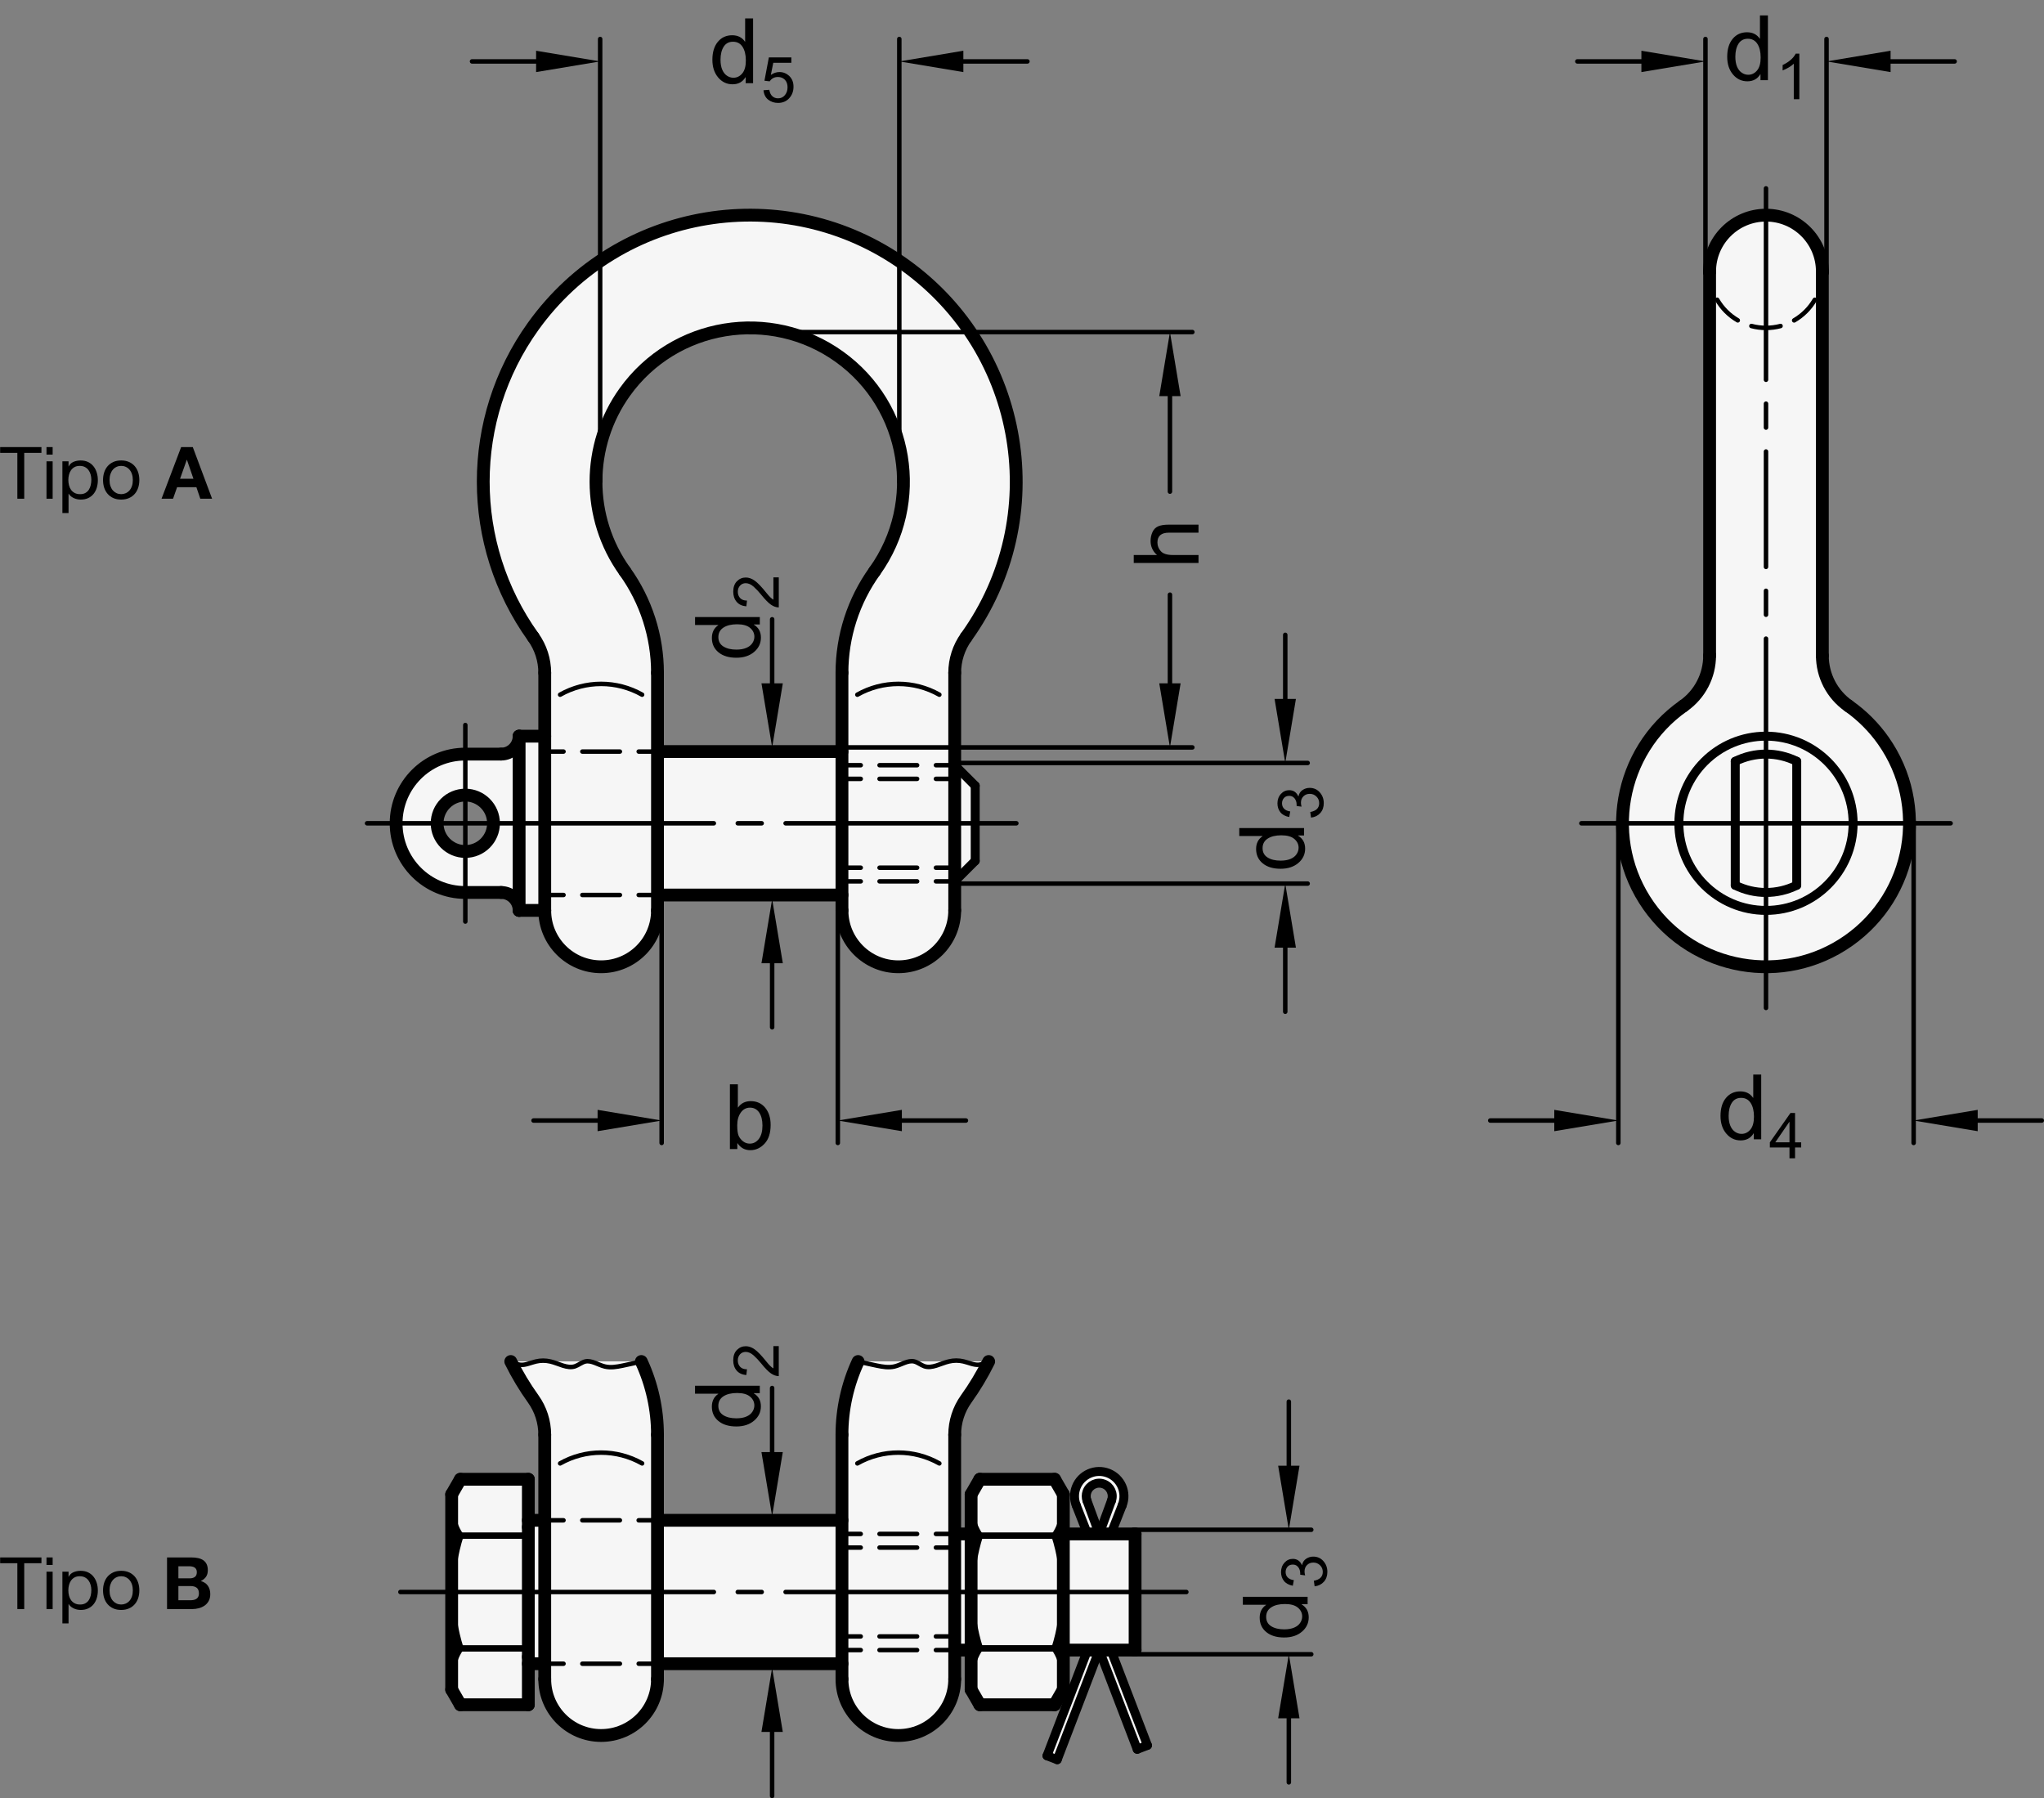 <?xml version="1.0" encoding="utf-8"?>
<!-- Generator: Adobe Illustrator 19.1.0, SVG Export Plug-In . SVG Version: 6.00 Build 0)  -->
<svg version="1.1" xmlns="http://www.w3.org/2000/svg" xmlns:xlink="http://www.w3.org/1999/xlink" x="0px" y="0px"
	 viewBox="0 0 226.128 198.929" enable-background="new 0 0 226.128 198.929" xml:space="preserve">
<rect x="0" y="0" width="226.128" height="198.929" fill="#808080" stroke="none"/>
<g id="MD_x5F_3_x5F_FUELLUNG_x5F_WS">
	<g id="LWPOLYLINE_8_">
		<path fill="#FFFFFF" d="M109.378,150.615c-0.713,1.445-1.543,2.829-2.483,4.138c-0.829,1.156-1.276,2.543-1.276,3.966
			l-0.003,10.971h1.817v-4.376l0.966-1.674h8.272l0.966,1.674v4.376h2.673l-1.25-3.173c-0.254-0.644-0.254-1.361,0-2.005
			c0.554-1.406,2.142-2.097,3.548-1.543c1.406,0.554,2.097,2.142,1.543,3.548l-1.25,3.173h-1.296l1.352-3.679
			c0.274-0.747-0.109-1.574-0.855-1.848c-0.747-0.274-1.574,0.109-1.848,0.855c-0.118,0.321-0.118,0.673,0,0.993l1.352,3.679h1.296
			h2.673v12.848h-2.673l4.038,10.541l-1.13,0.433l-4.204-10.974l-4.646,12.126l-1.13-0.433l4.48-11.693h-2.673v4.376l-0.966,1.674
			H108.4l-0.966-1.674v-4.376h-1.817l0.003,3.214c0,3.444-2.792,6.236-6.236,6.236s-6.236-2.792-6.236-6.236v-1.705H72.738v1.705
			c0,3.444-2.792,6.236-6.236,6.236s-6.236-2.792-6.236-6.236v-1.705h-1.814v4.539h-7.518l-0.966-1.674v-21.597l0.966-1.674h7.518
			v4.539h1.811l0.003-9.462c0-1.423-0.446-2.81-1.276-3.966c-0.939-1.309-1.77-2.693-2.483-4.138h14.445
			c1.177,2.54,1.786,5.305,1.786,8.104v9.462h20.407l0.003-9.462c0-2.799,0.61-5.564,1.786-8.104
			C94.934,150.615,109.378,150.612,109.378,150.615z"/>
	</g>
	<g id="LWPOLYLINE_9_">
		<path fill="#FFFFFF" d="M93.147,100.713c0,3.444,2.792,6.236,6.236,6.236s6.236-2.792,6.236-6.236v-3.214l2.268-2.268v-8.312
			l-2.268-2.268V74.434c0-1.423,0.446-2.81,1.276-3.966c9.492-13.229,6.462-31.647-6.767-41.139s-31.647-6.462-41.139,6.767
			c-7.37,10.272-7.37,24.1,0,34.372c0.829,1.156,1.276,2.543,1.276,3.966v7.003l12.472,1.705v-8.708
			c0-4.031-1.264-7.961-3.614-11.237c-4.252-5.926-4.252-13.904,0-19.83c5.476-7.632,16.102-9.38,23.734-3.904
			s9.38,16.102,3.904,23.734c-2.35,3.276-3.614,7.205-3.614,11.237v8.708H72.738l-12.472-1.705h-2.835
			c0,1.096-0.888,1.984-1.984,1.984h-3.969c-4.227,0-7.654,3.427-7.654,7.654s3.427,7.654,7.654,7.654v-4.535
			c-1.722,0-3.118-1.396-3.118-3.118s1.396-3.118,3.118-3.118c0.002,0,0.004,0,0.005,0c1.722,0.001,3.117,1.399,3.115,3.121
			s-1.399,3.117-3.121,3.115v4.535h3.969c1.096,0,1.984,0.888,1.984,1.984h2.835c0,3.444,2.792,6.236,6.236,6.236
			s6.236-2.792,6.236-6.236v-1.705h20.409V100.713z"/>
	</g>
	<g id="LWPOLYLINE_10_">
		<path fill="#FFFFFF" d="M201.608,30.038v42.483c0,2.215,1.079,4.292,2.891,5.566c1.5,1.054,2.806,2.36,3.86,3.86
			c5.041,7.173,3.313,17.074-3.86,22.115c-7.173,5.041-17.074,3.313-22.115-3.86c-5.041-7.173-3.313-17.074,3.86-22.115
			c1.813-1.274,2.891-3.351,2.891-5.566V30.038c0-3.444,2.792-6.236,6.236-6.236S201.608,26.594,201.608,30.038z"/>
	</g>
</g>
<g id="MD_x5F_3_x5F_FUELLUNG_x5F_GR">
	<g id="LWPOLYLINE">
		<path fill="#F6F6F6" d="M201.608,30.038v42.483c0,2.215,1.079,4.292,2.891,5.566c1.5,1.054,2.806,2.36,3.86,3.86
			c5.041,7.173,3.313,17.074-3.86,22.115c-7.173,5.041-17.074,3.313-22.115-3.86c-5.041-7.173-3.313-17.074,3.86-22.115
			c1.813-1.274,2.891-3.351,2.891-5.566V30.038c0-3.444,2.792-6.236,6.236-6.236S201.608,26.594,201.608,30.038z"/>
	</g>
	<g id="LWPOLYLINE_1_">
		<path fill="#F6F6F6" d="M93.147,100.713c0,3.444,2.792,6.236,6.236,6.236s6.236-2.792,6.236-6.236v-3.214l2.268-2.268v-8.312
			l-2.268-2.268V74.434c0-1.423,0.446-2.81,1.276-3.966c9.492-13.229,6.462-31.647-6.767-41.139s-31.647-6.462-41.139,6.767
			c-7.37,10.272-7.37,24.1,0,34.372c0.829,1.156,1.276,2.543,1.276,3.966v7.003l12.472,1.705v-8.708
			c0-4.031-1.264-7.961-3.614-11.237c-4.252-5.926-4.252-13.904,0-19.83c5.476-7.632,16.102-9.38,23.734-3.904
			s9.38,16.102,3.904,23.734c-2.35,3.276-3.614,7.205-3.614,11.237v8.708H72.738l-12.472-1.705h-2.835
			c0,1.096-0.888,1.984-1.984,1.984h-3.969c-4.227,0-7.654,3.427-7.654,7.654s3.427,7.654,7.654,7.654v-4.535
			c-1.722,0-3.118-1.396-3.118-3.118s1.396-3.118,3.118-3.118c0.002,0,0.004,0,0.005,0c1.722,0.001,3.117,1.399,3.115,3.121
			s-1.399,3.117-3.121,3.115v4.535h3.969c1.096,0,1.984,0.888,1.984,1.984h2.835c0,3.444,2.792,6.236,6.236,6.236
			s6.236-2.792,6.236-6.236v-1.705h20.409V100.713z"/>
	</g>
	<g id="LWPOLYLINE_3_">
		<path fill="#F6F6F6" d="M109.378,150.615c-0.713,1.445-1.543,2.829-2.483,4.138c-0.829,1.156-1.276,2.543-1.276,3.966
			l-0.003,10.971h1.817v-4.376l0.966-1.674h8.272l0.966,1.674v4.376h2.673l-1.25-3.173c-0.254-0.644-0.254-1.361,0-2.005
			c0.554-1.406,2.142-2.097,3.548-1.543c1.406,0.554,2.097,2.142,1.543,3.548l-1.25,3.173h-1.296l1.352-3.679
			c0.274-0.747-0.109-1.574-0.855-1.848c-0.747-0.274-1.574,0.109-1.848,0.855c-0.118,0.321-0.118,0.673,0,0.993l1.352,3.679h1.296
			h2.673v12.848h-2.673l4.038,10.541l-1.13,0.433l-4.204-10.974l-4.646,12.126l-1.13-0.433l4.48-11.693h-2.673v4.376l-0.966,1.674
			H108.4l-0.966-1.674v-4.376h-1.817l0.003,3.214c0,3.444-2.792,6.236-6.236,6.236s-6.236-2.792-6.236-6.236v-1.705H72.738v1.705
			c0,3.444-2.792,6.236-6.236,6.236s-6.236-2.792-6.236-6.236v-1.705h-1.814v4.539h-7.518l-0.966-1.674v-21.597l0.966-1.674h7.518
			v4.539h1.811l0.003-9.462c0-1.423-0.446-2.81-1.276-3.966c-0.939-1.309-1.77-2.693-2.483-4.138h14.445
			c1.177,2.54,1.786,5.305,1.786,8.104v9.462h20.407l0.003-9.462c0-2.799,0.61-5.564,1.786-8.104
			C94.934,150.615,109.378,150.612,109.378,150.615z"/>
	</g>
</g>
<g id="MD_x5F_2_x5F_BEMASSUNG">
	<g id="TEXT">
		<g>
			<path d="M83.314,9.203h-0.821v-0.66h-0.02c-0.316,0.521-0.793,0.782-1.432,0.782c-0.635,0-1.166-0.252-1.591-0.755
				c-0.425-0.504-0.638-1.156-0.638-1.957c0-0.838,0.2-1.499,0.601-1.984S80.344,3.9,81.002,3.9c0.619,0,1.09,0.236,1.413,0.709
				h0.02V2.038h0.879V9.203z M81.134,8.601c0.384,0,0.71-0.157,0.978-0.474s0.401-0.795,0.401-1.437
				c0-0.633-0.122-1.136-0.367-1.511c-0.244-0.374-0.595-0.562-1.051-0.562s-0.801,0.183-1.034,0.55
				c-0.233,0.366-0.35,0.848-0.35,1.444c0,0.43,0.063,0.794,0.188,1.092s0.3,0.522,0.525,0.672
				C80.65,8.527,80.887,8.601,81.134,8.601z"/>
		</g>
	</g>
	<g id="TEXT_1_">
		<g>
			<path d="M85.279,8.285c0.306-0.21,0.623-0.315,0.951-0.315c0.417,0,0.781,0.148,1.091,0.443s0.465,0.689,0.465,1.182
				c0,0.498-0.157,0.92-0.472,1.268c-0.315,0.349-0.728,0.522-1.238,0.522c-0.417,0-0.779-0.118-1.084-0.354
				c-0.306-0.236-0.481-0.586-0.527-1.049l0.643-0.048c0.052,0.317,0.164,0.554,0.335,0.71c0.171,0.156,0.382,0.234,0.633,0.234
				c0.313,0,0.565-0.118,0.759-0.354c0.194-0.236,0.291-0.526,0.291-0.871c0-0.352-0.1-0.628-0.298-0.831s-0.454-0.305-0.766-0.305
				c-0.395,0-0.698,0.16-0.91,0.482l-0.582-0.068l0.489-2.58h2.487v0.596h-1.998L85.279,8.285z"/>
		</g>
	</g>
	<g id="LINE">
		
			<line stroke="#000000" stroke-width="0.496" stroke-linecap="round" stroke-linejoin="round" stroke-miterlimit="10" x1="99.49" y1="53.282" x2="99.49" y2="4.314"/>
	</g>
	<g id="LINE_1_">
		
			<line stroke="#000000" stroke-width="0.496" stroke-linecap="round" stroke-linejoin="round" stroke-miterlimit="10" x1="106.576" y1="6.794" x2="113.663" y2="6.794"/>
	</g>
	<g id="SOLID">
		<polygon points="106.576,5.613 99.49,6.794 106.576,7.975 		"/>
	</g>
	<g id="LINE_29_">
		
			<line stroke="#000000" stroke-width="0.496" stroke-linecap="round" stroke-linejoin="round" stroke-miterlimit="10" x1="66.395" y1="53.282" x2="66.395" y2="4.314"/>
	</g>
	<g id="LINE_30_">
		
			<line stroke="#000000" stroke-width="0.496" stroke-linecap="round" stroke-linejoin="round" stroke-miterlimit="10" x1="59.309" y1="6.794" x2="52.222" y2="6.794"/>
	</g>
	<g id="SOLID_1_">
		<polygon points="59.309,5.613 66.395,6.794 59.309,7.975 		"/>
	</g>
	<g id="LINE_31_">
		
			<line stroke="#000000" stroke-width="0.496" stroke-linecap="round" stroke-linejoin="round" stroke-miterlimit="10" x1="92.687" y1="100.713" x2="92.687" y2="126.437"/>
	</g>
	<g id="LINE_32_">
		
			<line stroke="#000000" stroke-width="0.496" stroke-linecap="round" stroke-linejoin="round" stroke-miterlimit="10" x1="99.773" y1="123.957" x2="106.86" y2="123.957"/>
	</g>
	<g id="SOLID_2_">
		<polygon points="99.773,122.776 92.687,123.957 99.773,125.138 		"/>
	</g>
	<g id="TEXT_2_">
		<g>
			<path d="M81.654,122.512c0.326-0.466,0.792-0.699,1.398-0.699c0.668,0,1.202,0.243,1.603,0.729s0.601,1.119,0.601,1.9
				c0,0.903-0.224,1.595-0.672,2.075c-0.448,0.48-0.972,0.721-1.571,0.721c-0.609,0-1.083-0.257-1.422-0.772h-0.02v0.65H80.75
				v-7.165h0.88v2.562H81.654z M82.944,126.514c0.408,0,0.744-0.175,1.009-0.525c0.266-0.35,0.398-0.841,0.398-1.473
				c0-0.609-0.122-1.093-0.367-1.449c-0.244-0.357-0.582-0.535-1.011-0.535c-0.424,0-0.765,0.184-1.024,0.552
				c-0.259,0.368-0.389,0.834-0.389,1.397c0,0.551,0.054,0.943,0.161,1.176c0.107,0.233,0.27,0.435,0.486,0.604
				C82.425,126.43,82.67,126.514,82.944,126.514z"/>
		</g>
	</g>
	<g id="LINE_33_">
		
			<line stroke="#000000" stroke-width="0.496" stroke-linecap="round" stroke-linejoin="round" stroke-miterlimit="10" x1="73.198" y1="100.713" x2="73.198" y2="126.437"/>
	</g>
	<g id="LINE_34_">
		
			<line stroke="#000000" stroke-width="0.496" stroke-linecap="round" stroke-linejoin="round" stroke-miterlimit="10" x1="66.112" y1="123.957" x2="59.025" y2="123.957"/>
	</g>
	<g id="SOLID_3_">
		<polygon points="66.112,122.776 73.198,123.957 66.112,125.138 		"/>
	</g>
	<g id="TEXT_3_">
		<g>
			<path d="M195.584,8.873h-0.821v-0.66h-0.02c-0.316,0.521-0.793,0.782-1.432,0.782c-0.636,0-1.166-0.252-1.591-0.755
				c-0.426-0.504-0.638-1.156-0.638-1.957c0-0.838,0.2-1.499,0.601-1.984c0.401-0.485,0.931-0.729,1.589-0.729
				c0.619,0,1.09,0.236,1.412,0.709h0.02V1.708h0.88V8.873z M193.404,8.271c0.384,0,0.71-0.157,0.978-0.474
				c0.267-0.316,0.4-0.795,0.4-1.437c0-0.633-0.122-1.136-0.366-1.511c-0.244-0.374-0.595-0.562-1.051-0.562
				s-0.801,0.183-1.034,0.55c-0.232,0.366-0.35,0.848-0.35,1.444c0,0.43,0.063,0.794,0.188,1.092
				c0.126,0.298,0.301,0.522,0.525,0.672C192.92,8.197,193.156,8.271,193.404,8.271z"/>
		</g>
	</g>
	<g id="TEXT_4_">
		<g>
			<path d="M199.062,10.972h-0.615V7.048c-0.309,0.292-0.72,0.539-1.235,0.742V7.195c0.709-0.34,1.192-0.76,1.45-1.262h0.4V10.972z"
				/>
		</g>
	</g>
	<g id="LINE_35_">
		
			<line stroke="#000000" stroke-width="0.496" stroke-linecap="round" stroke-linejoin="round" stroke-miterlimit="10" x1="202.069" y1="30.254" x2="202.069" y2="4.314"/>
	</g>
	<g id="SOLID_4_">
		<polygon points="209.155,5.613 202.069,6.794 209.155,7.975 		"/>
	</g>
	<g id="LINE_36_">
		
			<line stroke="#000000" stroke-width="0.496" stroke-linecap="round" stroke-linejoin="round" stroke-miterlimit="10" x1="209.155" y1="6.794" x2="216.242" y2="6.794"/>
	</g>
	<g id="LINE_37_">
		
			<line stroke="#000000" stroke-width="0.496" stroke-linecap="round" stroke-linejoin="round" stroke-miterlimit="10" x1="188.675" y1="30.254" x2="188.675" y2="4.314"/>
	</g>
	<g id="SOLID_5_">
		<polygon points="181.588,5.613 188.675,6.794 181.588,7.975 		"/>
	</g>
	<g id="LINE_38_">
		
			<line stroke="#000000" stroke-width="0.496" stroke-linecap="round" stroke-linejoin="round" stroke-miterlimit="10" x1="181.588" y1="6.794" x2="174.502" y2="6.794"/>
	</g>
	<g id="LINE_39_">
		
			<line stroke="#000000" stroke-width="0.496" stroke-linecap="round" stroke-linejoin="round" stroke-miterlimit="10" x1="211.706" y1="90.859" x2="211.706" y2="126.437"/>
	</g>
	<g id="SOLID_6_">
		<polygon points="218.793,125.138 211.706,123.957 218.793,122.776 		"/>
	</g>
	<g id="LINE_40_">
		
			<line stroke="#000000" stroke-width="0.496" stroke-linecap="round" stroke-linejoin="round" stroke-miterlimit="10" x1="218.793" y1="123.957" x2="225.88" y2="123.957"/>
	</g>
	<g id="TEXT_5_">
		<g>
			<path d="M194.843,126.036h-0.821v-0.66h-0.02c-0.316,0.521-0.793,0.782-1.432,0.782c-0.636,0-1.166-0.252-1.591-0.755
				c-0.426-0.504-0.638-1.156-0.638-1.957c0-0.838,0.2-1.499,0.601-1.984c0.401-0.485,0.931-0.729,1.589-0.729
				c0.619,0,1.09,0.236,1.412,0.709h0.02v-2.571h0.88V126.036z M192.663,125.435c0.384,0,0.71-0.157,0.978-0.474
				c0.267-0.316,0.4-0.795,0.4-1.437c0-0.633-0.122-1.136-0.366-1.511c-0.244-0.374-0.595-0.562-1.051-0.562
				s-0.801,0.183-1.034,0.55c-0.232,0.366-0.35,0.848-0.35,1.444c0,0.43,0.063,0.794,0.188,1.092
				c0.126,0.298,0.301,0.522,0.525,0.672C192.179,125.36,192.415,125.435,192.663,125.435z"/>
		</g>
	</g>
	<g id="TEXT_6_">
		<g>
			<path d="M199.265,126.938h-0.678v1.197h-0.616v-1.197h-2.172v-0.568l2.282-3.25h0.506v3.25h0.678V126.938z M197.971,126.369
				v-2.265h-0.014l-1.557,2.265H197.971z"/>
		</g>
	</g>
	<g id="LINE_41_">
		
			<line stroke="#000000" stroke-width="0.496" stroke-linecap="round" stroke-linejoin="round" stroke-miterlimit="10" x1="179.037" y1="90.859" x2="179.037" y2="126.437"/>
	</g>
	<g id="SOLID_7_">
		<polygon points="171.95,125.138 179.037,123.957 171.95,122.776 		"/>
	</g>
	<g id="LINE_42_">
		
			<line stroke="#000000" stroke-width="0.496" stroke-linecap="round" stroke-linejoin="round" stroke-miterlimit="10" x1="171.95" y1="123.957" x2="164.864" y2="123.957"/>
	</g>
	<g id="LINE_50_">
		
			<line stroke="#000000" stroke-width="0.496" stroke-linecap="round" stroke-linejoin="round" stroke-miterlimit="10" x1="105.62" y1="84.403" x2="144.667" y2="84.403"/>
	</g>
	<g id="SOLID_8_">
		<polygon points="143.368,77.316 142.187,84.403 141.006,77.316 		"/>
	</g>
	<g id="LINE_51_">
		
			<line stroke="#000000" stroke-width="0.496" stroke-linecap="round" stroke-linejoin="round" stroke-miterlimit="10" x1="129.431" y1="78.74" x2="129.431" y2="76.915"/>
	</g>
	<g id="TEXT_7_">
		<g>
			<path d="M144.266,91.604v0.821h-0.66v0.02c0.521,0.316,0.782,0.793,0.782,1.432c0,0.635-0.252,1.166-0.755,1.591
				c-0.504,0.425-1.156,0.638-1.957,0.638c-0.838,0-1.499-0.2-1.984-0.601s-0.729-0.93-0.729-1.588c0-0.619,0.236-1.09,0.709-1.413
				v-0.02h-2.571v-0.879H144.266z M143.664,93.784c0-0.384-0.157-0.71-0.474-0.978s-0.795-0.401-1.437-0.401
				c-0.633,0-1.136,0.122-1.511,0.367c-0.374,0.244-0.562,0.595-0.562,1.051s0.183,0.801,0.55,1.034
				c0.366,0.233,0.848,0.35,1.444,0.35c0.43,0,0.794-0.063,1.092-0.188s0.522-0.3,0.672-0.525
				C143.59,94.268,143.664,94.031,143.664,93.784z"/>
		</g>
	</g>
	<g id="TEXT_8_">
		<g>
			<path d="M143.651,88.099c0.06-0.31,0.209-0.544,0.45-0.703c0.24-0.159,0.502-0.238,0.785-0.238c0.456,0,0.83,0.166,1.123,0.498
				c0.294,0.332,0.44,0.729,0.44,1.192c0,0.443-0.129,0.808-0.387,1.095c-0.258,0.288-0.599,0.455-1.023,0.503l-0.085-0.616
				c0.33-0.062,0.578-0.174,0.742-0.337s0.246-0.378,0.246-0.645c0-0.287-0.101-0.531-0.303-0.73
				c-0.202-0.199-0.448-0.299-0.74-0.299c-0.281,0-0.514,0.091-0.698,0.272c-0.185,0.182-0.277,0.418-0.277,0.71
				c0,0.119,0.021,0.264,0.065,0.435l-0.541-0.072c0-0.164-0.008-0.294-0.023-0.39c-0.017-0.096-0.055-0.203-0.116-0.321
				s-0.15-0.217-0.266-0.294s-0.258-0.116-0.43-0.116c-0.248,0-0.441,0.083-0.578,0.248s-0.205,0.356-0.205,0.573
				c0,0.249,0.079,0.451,0.236,0.607s0.382,0.255,0.674,0.296l-0.113,0.616c-0.436-0.08-0.762-0.256-0.979-0.528
				c-0.216-0.272-0.324-0.598-0.324-0.977c0-0.417,0.126-0.766,0.378-1.045s0.561-0.419,0.925-0.419c0.468,0,0.805,0.229,1.01,0.688
				H143.651z"/>
		</g>
	</g>
	<g id="LINE_52_">
		
			<line stroke="#000000" stroke-width="0.496" stroke-linecap="round" stroke-linejoin="round" stroke-miterlimit="10" x1="82.943" y1="36.735" x2="131.911" y2="36.735"/>
	</g>
	<g id="SOLID_9_">
		<polygon points="128.25,43.822 129.431,36.735 130.612,43.822 		"/>
	</g>
	<g id="LINE_53_">
		
			<line stroke="#000000" stroke-width="0.496" stroke-linecap="round" stroke-linejoin="round" stroke-miterlimit="10" x1="129.431" y1="41.431" x2="129.431" y2="43.256"/>
	</g>
	<g id="SOLID_10_">
		<polygon points="143.368,104.833 142.187,97.747 141.006,104.833 		"/>
	</g>
	<g id="LINE_54_">
		
			<line stroke="#000000" stroke-width="0.496" stroke-linecap="round" stroke-linejoin="round" stroke-miterlimit="10" x1="142.187" y1="104.833" x2="142.187" y2="111.92"/>
	</g>
	<g id="LINE_55_">
		
			<line stroke="#000000" stroke-width="0.496" stroke-linecap="round" stroke-linejoin="round" stroke-miterlimit="10" x1="129.431" y1="76.349" x2="129.431" y2="65.785"/>
	</g>
	<g id="TEXT_9_">
		<g>
			<path d="M132.59,58.041v0.884h-3.274c-0.424,0-0.741,0.091-0.953,0.274s-0.317,0.455-0.317,0.816c0,0.359,0.124,0.679,0.374,0.96
				c0.249,0.282,0.694,0.423,1.336,0.423h2.835v0.88h-7.165v-0.88h2.571c-0.473-0.417-0.709-0.938-0.709-1.564
				c0-0.335,0.068-0.656,0.205-0.963c0.137-0.306,0.347-0.521,0.631-0.645c0.283-0.124,0.678-0.186,1.183-0.186H132.59z"/>
		</g>
	</g>
	<g id="LINE_56_">
		
			<line stroke="#000000" stroke-width="0.496" stroke-linecap="round" stroke-linejoin="round" stroke-miterlimit="10" x1="129.431" y1="54.386" x2="129.431" y2="43.822"/>
	</g>
	<g id="SOLID_11_">
		<polygon points="86.604,75.595 85.423,82.681 84.242,75.595 		"/>
	</g>
	<g id="LINE_57_">
		
			<line stroke="#000000" stroke-width="0.496" stroke-linecap="round" stroke-linejoin="round" stroke-miterlimit="10" x1="85.423" y1="75.595" x2="85.423" y2="68.508"/>
	</g>
	<g id="TEXT_10_">
		<g>
			<path d="M84.059,68.259v0.821h-0.66v0.02c0.521,0.316,0.782,0.793,0.782,1.432c0,0.635-0.252,1.166-0.755,1.591
				c-0.504,0.425-1.156,0.638-1.957,0.638c-0.838,0-1.499-0.2-1.984-0.601s-0.729-0.93-0.729-1.588c0-0.619,0.236-1.09,0.709-1.413
				v-0.02h-2.571v-0.879H84.059z M83.457,70.439c0-0.384-0.157-0.71-0.474-0.978s-0.795-0.401-1.437-0.401
				c-0.633,0-1.136,0.122-1.511,0.367c-0.374,0.244-0.562,0.595-0.562,1.051s0.183,0.801,0.55,1.034
				c0.366,0.233,0.848,0.35,1.444,0.35c0.43,0,0.794-0.063,1.092-0.188s0.522-0.3,0.672-0.525
				C83.383,70.923,83.457,70.687,83.457,70.439z"/>
		</g>
	</g>
	<g id="TEXT_11_">
		<g>
			<path d="M86.157,63.872v3.322c-0.283,0-0.569-0.099-0.858-0.296c-0.29-0.197-0.652-0.566-1.088-1.107
				c-0.265-0.331-0.543-0.626-0.833-0.886c-0.291-0.26-0.584-0.39-0.878-0.39c-0.253,0-0.462,0.09-0.628,0.269
				c-0.165,0.179-0.248,0.406-0.248,0.679c0,0.276,0.085,0.508,0.255,0.695s0.424,0.282,0.762,0.284l-0.072,0.633
				c-0.47-0.039-0.829-0.206-1.077-0.501c-0.249-0.295-0.373-0.67-0.373-1.124c0-0.493,0.136-0.876,0.408-1.151
				c0.272-0.275,0.602-0.413,0.987-0.413c0.321,0,0.647,0.116,0.977,0.347c0.33,0.232,0.771,0.693,1.322,1.384
				c0.29,0.362,0.54,0.603,0.749,0.722v-2.467H86.157z"/>
		</g>
	</g>
	<g id="LINE_58_">
		
			<line stroke="#000000" stroke-width="0.496" stroke-linecap="round" stroke-linejoin="round" stroke-miterlimit="10" x1="93.147" y1="82.681" x2="131.911" y2="82.681"/>
	</g>
	<g id="SOLID_12_">
		<polygon points="130.612,75.595 129.431,82.681 128.25,75.595 		"/>
	</g>
	<g id="SOLID_13_">
		<polygon points="86.604,106.555 85.423,99.469 84.242,106.555 		"/>
	</g>
	<g id="LINE_62_">
		
			<line stroke="#000000" stroke-width="0.496" stroke-linecap="round" stroke-linejoin="round" stroke-miterlimit="10" x1="85.423" y1="106.555" x2="85.423" y2="113.642"/>
	</g>
	<g id="LINE_64_">
		
			<line stroke="#000000" stroke-width="0.496" stroke-linecap="round" stroke-linejoin="round" stroke-miterlimit="10" x1="142.187" y1="70.23" x2="142.187" y2="77.316"/>
	</g>
	<g id="LINE_65_">
		
			<line stroke="#000000" stroke-width="0.496" stroke-linecap="round" stroke-linejoin="round" stroke-miterlimit="10" x1="105.62" y1="97.747" x2="144.667" y2="97.747"/>
	</g>
	<g id="TEXT_12_">
		<g>
			<path d="M144.662,176.644v0.82h-0.66v0.02c0.521,0.316,0.782,0.793,0.782,1.432c0,0.636-0.252,1.166-0.755,1.592
				c-0.504,0.425-1.156,0.637-1.957,0.637c-0.838,0-1.499-0.199-1.984-0.601s-0.729-0.931-0.729-1.589
				c0-0.619,0.236-1.09,0.709-1.412v-0.02h-2.571v-0.879H144.662z M144.061,178.823c0-0.385-0.157-0.711-0.474-0.979
				c-0.316-0.267-0.795-0.4-1.437-0.4c-0.633,0-1.136,0.122-1.511,0.367c-0.374,0.244-0.562,0.594-0.562,1.051
				c0,0.455,0.183,0.801,0.55,1.033c0.366,0.232,0.848,0.35,1.444,0.35c0.43,0,0.794-0.063,1.092-0.188s0.522-0.3,0.672-0.525
				C143.986,179.307,144.061,179.07,144.061,178.823z"/>
		</g>
	</g>
	<g id="TEXT_13_">
		<g>
			<path d="M144.049,173.138c0.06-0.31,0.209-0.544,0.45-0.703c0.24-0.158,0.502-0.237,0.785-0.237c0.456,0,0.83,0.166,1.123,0.498
				c0.294,0.331,0.44,0.729,0.44,1.192c0,0.442-0.129,0.807-0.387,1.094c-0.258,0.288-0.599,0.455-1.023,0.504l-0.085-0.616
				c0.33-0.062,0.578-0.174,0.742-0.337s0.246-0.378,0.246-0.645c0-0.287-0.101-0.531-0.303-0.73s-0.448-0.3-0.74-0.3
				c-0.281,0-0.514,0.091-0.698,0.272s-0.277,0.418-0.277,0.709c0,0.119,0.021,0.264,0.065,0.436l-0.541-0.072
				c0-0.164-0.008-0.295-0.023-0.391c-0.017-0.096-0.055-0.202-0.116-0.32c-0.062-0.119-0.15-0.217-0.266-0.295
				s-0.258-0.116-0.43-0.116c-0.248,0-0.441,0.083-0.578,0.248s-0.205,0.356-0.205,0.573c0,0.248,0.079,0.451,0.236,0.607
				s0.382,0.254,0.674,0.295l-0.113,0.616c-0.436-0.079-0.762-0.256-0.979-0.528c-0.216-0.272-0.324-0.598-0.324-0.977
				c0-0.418,0.126-0.766,0.378-1.045s0.561-0.42,0.925-0.42c0.468,0,0.805,0.229,1.01,0.688H144.049z"/>
		</g>
	</g>
	<g id="LINE_112_">
		
			<line stroke="#000000" stroke-width="0.496" stroke-linecap="round" stroke-linejoin="round" stroke-miterlimit="10" x1="125.36" y1="182.999" x2="145.064" y2="182.999"/>
	</g>
	<g id="SOLID_14_">
		<polygon points="143.765,190.085 142.584,182.999 141.402,190.085 		"/>
	</g>
	<g id="LINE_113_">
		
			<line stroke="#000000" stroke-width="0.496" stroke-linecap="round" stroke-linejoin="round" stroke-miterlimit="10" x1="142.584" y1="190.085" x2="142.584" y2="197.172"/>
	</g>
	<g id="LINE_114_">
		
			<line stroke="#000000" stroke-width="0.496" stroke-linecap="round" stroke-linejoin="round" stroke-miterlimit="10" x1="125.36" y1="169.23" x2="145.064" y2="169.23"/>
	</g>
	<g id="SOLID_15_">
		<polygon points="143.765,162.143 142.584,169.23 141.402,162.143 		"/>
	</g>
	<g id="LINE_115_">
		
			<line stroke="#000000" stroke-width="0.496" stroke-linecap="round" stroke-linejoin="round" stroke-miterlimit="10" x1="142.584" y1="162.143" x2="142.584" y2="155.056"/>
	</g>
	<g id="SOLID_16_">
		<polygon points="86.601,160.634 85.42,167.721 84.239,160.634 		"/>
	</g>
	<g id="LINE_122_">
		
			<line stroke="#000000" stroke-width="0.496" stroke-linecap="round" stroke-linejoin="round" stroke-miterlimit="10" x1="85.42" y1="160.634" x2="85.42" y2="153.547"/>
	</g>
	<g id="TEXT_14_">
		<g>
			<path d="M84.056,153.298v0.821h-0.66v0.02c0.521,0.316,0.782,0.794,0.782,1.433c0,0.635-0.252,1.165-0.755,1.59
				c-0.504,0.426-1.156,0.639-1.957,0.639c-0.838,0-1.499-0.201-1.984-0.602s-0.729-0.93-0.729-1.588
				c0-0.619,0.236-1.09,0.709-1.413v-0.02h-2.571v-0.88H84.056z M83.454,155.478c0-0.384-0.157-0.71-0.474-0.977
				c-0.316-0.268-0.795-0.401-1.437-0.401c-0.633,0-1.136,0.122-1.511,0.366c-0.374,0.244-0.562,0.596-0.562,1.051
				c0,0.457,0.183,0.801,0.55,1.034c0.366,0.233,0.848,0.35,1.444,0.35c0.43,0,0.794-0.063,1.092-0.188s0.522-0.301,0.672-0.525
				C83.38,155.962,83.454,155.726,83.454,155.478z"/>
		</g>
	</g>
	<g id="TEXT_15_">
		<g>
			<path d="M86.155,148.911v3.322c-0.283,0-0.569-0.1-0.858-0.297c-0.29-0.197-0.652-0.566-1.088-1.106
				c-0.265-0.331-0.543-0.626-0.833-0.886c-0.291-0.26-0.584-0.391-0.878-0.391c-0.253,0-0.462,0.09-0.628,0.269
				c-0.165,0.179-0.248,0.405-0.248,0.679c0,0.277,0.085,0.508,0.255,0.695s0.424,0.281,0.762,0.283l-0.072,0.633
				c-0.47-0.038-0.829-0.205-1.077-0.5c-0.249-0.296-0.373-0.67-0.373-1.125c0-0.492,0.136-0.876,0.408-1.15
				c0.272-0.275,0.602-0.412,0.987-0.412c0.321,0,0.647,0.115,0.977,0.347c0.33,0.231,0.771,0.692,1.322,1.384
				c0.29,0.363,0.54,0.604,0.749,0.723v-2.467H86.155z"/>
		</g>
	</g>
	<g id="SOLID_17_">
		<polygon points="86.601,191.594 85.42,184.508 84.239,191.594 		"/>
	</g>
	<g id="LINE_123_">
		
			<line stroke="#000000" stroke-width="0.496" stroke-linecap="round" stroke-linejoin="round" stroke-miterlimit="10" x1="85.42" y1="191.594" x2="85.42" y2="198.681"/>
	</g>
</g>
<g id="MD_x5F_1_x5F_035">
	<g id="LINE_2_">
		
			<line fill="none" stroke="#000000" stroke-width="0.496" stroke-linecap="round" stroke-linejoin="round" stroke-miterlimit="10" x1="86.911" y1="91.075" x2="112.439" y2="91.075"/>
	</g>
	<g id="LINE_3_">
		
			<line fill="none" stroke="#000000" stroke-width="0.496" stroke-linecap="round" stroke-linejoin="round" stroke-miterlimit="10" x1="51.478" y1="91.075" x2="78.974" y2="91.075"/>
	</g>
	<g id="LINE_4_">
		
			<line fill="none" stroke="#000000" stroke-width="0.496" stroke-linecap="round" stroke-linejoin="round" stroke-miterlimit="10" x1="81.62" y1="91.075" x2="84.265" y2="91.075"/>
	</g>
	<g id="ARC_12_">
		
			<path fill="none" stroke="#000000" stroke-width="0.496" stroke-linecap="round" stroke-linejoin="round" stroke-miterlimit="10" d="
			M103.919,76.849c-2.814-1.592-6.257-1.592-9.071,0"/>
	</g>
	<g id="ARC_13_">
		
			<path fill="none" stroke="#000000" stroke-width="0.496" stroke-linecap="round" stroke-linejoin="round" stroke-miterlimit="10" d="
			M71.037,76.849c-2.814-1.592-6.257-1.592-9.071,0"/>
	</g>
	<g id="LINE_16_">
		
			<line fill="none" stroke="#000000" stroke-width="0.496" stroke-linecap="round" stroke-linejoin="round" stroke-miterlimit="10" x1="51.478" y1="91.075" x2="40.607" y2="91.075"/>
	</g>
	<g id="LINE_17_">
		
			<line fill="none" stroke="#000000" stroke-width="0.496" stroke-linecap="round" stroke-linejoin="round" stroke-miterlimit="10" x1="51.478" y1="80.204" x2="51.478" y2="91.075"/>
	</g>
	<g id="LINE_18_">
		
			<line fill="none" stroke="#000000" stroke-width="0.496" stroke-linecap="round" stroke-linejoin="round" stroke-miterlimit="10" x1="51.478" y1="91.075" x2="51.478" y2="101.946"/>
	</g>
	<g id="LINE_21_">
		
			<line fill="none" stroke="#000000" stroke-width="0.496" stroke-linecap="round" stroke-linejoin="round" stroke-miterlimit="10" x1="195.372" y1="91.075" x2="215.798" y2="91.075"/>
	</g>
	<g id="LINE_22_">
		
			<line fill="none" stroke="#000000" stroke-width="0.496" stroke-linecap="round" stroke-linejoin="round" stroke-miterlimit="10" x1="174.946" y1="91.075" x2="195.372" y2="91.075"/>
	</g>
	<g id="LINE_23_">
		
			<line fill="none" stroke="#000000" stroke-width="0.496" stroke-linecap="round" stroke-linejoin="round" stroke-miterlimit="10" x1="195.372" y1="91.075" x2="195.372" y2="70.649"/>
	</g>
	<g id="LINE_24_">
		
			<line fill="none" stroke="#000000" stroke-width="0.496" stroke-linecap="round" stroke-linejoin="round" stroke-miterlimit="10" x1="195.372" y1="111.501" x2="195.372" y2="91.075"/>
	</g>
	<g id="LINE_25_">
		
			<line fill="none" stroke="#000000" stroke-width="0.496" stroke-linecap="round" stroke-linejoin="round" stroke-miterlimit="10" x1="195.372" y1="62.712" x2="195.372" y2="49.948"/>
	</g>
	<g id="LINE_26_">
		
			<line fill="none" stroke="#000000" stroke-width="0.496" stroke-linecap="round" stroke-linejoin="round" stroke-miterlimit="10" x1="195.372" y1="68.003" x2="195.372" y2="65.357"/>
	</g>
	<g id="LINE_27_">
		
			<line fill="none" stroke="#000000" stroke-width="0.496" stroke-linecap="round" stroke-linejoin="round" stroke-miterlimit="10" x1="195.372" y1="42.011" x2="195.372" y2="20.841"/>
	</g>
	<g id="LINE_28_">
		
			<line fill="none" stroke="#000000" stroke-width="0.496" stroke-linecap="round" stroke-linejoin="round" stroke-miterlimit="10" x1="195.372" y1="47.302" x2="195.372" y2="44.656"/>
	</g>
	<g id="LINE_75_">
		
			<line fill="none" stroke="#000000" stroke-width="0.496" stroke-linecap="round" stroke-linejoin="round" stroke-miterlimit="10" x1="86.911" y1="176.114" x2="131.245" y2="176.114"/>
	</g>
	<g id="LINE_76_">
		
			<line fill="none" stroke="#000000" stroke-width="0.496" stroke-linecap="round" stroke-linejoin="round" stroke-miterlimit="10" x1="81.62" y1="176.114" x2="84.265" y2="176.114"/>
	</g>
	<g id="ARC_30_">
		
			<path fill="none" stroke="#000000" stroke-width="0.496" stroke-linecap="round" stroke-linejoin="round" stroke-miterlimit="10" d="
			M103.919,161.888c-2.814-1.592-6.257-1.592-9.071,0"/>
	</g>
	<g id="ARC_31_">
		
			<path fill="none" stroke="#000000" stroke-width="0.496" stroke-linecap="round" stroke-linejoin="round" stroke-miterlimit="10" d="
			M71.037,161.888c-2.814-1.592-6.257-1.592-9.071,0"/>
	</g>
	<g id="LINE_84_">
		
			<line fill="none" stroke="#000000" stroke-width="0.496" stroke-linecap="round" stroke-linejoin="round" stroke-miterlimit="10" x1="78.974" y1="176.114" x2="44.297" y2="176.114"/>
	</g>
	<g id="SPLINE">
		
			<path fill="none" stroke="#000000" stroke-width="0.496" stroke-linecap="round" stroke-linejoin="round" stroke-miterlimit="10" d="
			M56.506,150.615c0.36,0.17,0.72,0.339,1.087,0.368c0.551,0.043,1.116-0.233,1.687-0.368c0.534-0.126,1.074-0.128,1.616,0
			c0.93,0.219,1.869,0.821,2.718,0.531c0.381-0.13,0.744-0.439,1.125-0.531c0.687-0.167,1.43,0.376,2.179,0.555
			c0.649,0.155,1.302,0.037,1.944-0.094c0.706-0.144,1.398-0.302,2.089-0.461"/>
	</g>
	<g id="SPLINE_1_">
		
			<path fill="none" stroke="#000000" stroke-width="0.496" stroke-linecap="round" stroke-linejoin="round" stroke-miterlimit="10" d="
			M109.371,150.606c-0.36,0.17-0.72,0.339-1.087,0.368c-0.551,0.043-1.116-0.233-1.687-0.367c-0.534-0.126-1.074-0.128-1.616,0.001
			c-0.93,0.22-1.868,0.821-2.717,0.532c-0.381-0.13-0.745-0.439-1.125-0.531c-0.687-0.167-1.429,0.377-2.179,0.556
			c-0.649,0.155-1.302,0.037-1.944-0.093c-0.706-0.143-1.398-0.302-2.09-0.461"/>
	</g>
</g>
<g id="MD_x5F_1_x5F_100">
	<g id="ARC">
		
			<path fill="none" stroke="#000000" stroke-width="1.417" stroke-linecap="round" stroke-linejoin="round" stroke-miterlimit="10" d="
			M106.895,70.468c9.492-13.229,6.462-31.647-6.767-41.139s-31.647-6.462-41.139,6.767c-7.37,10.272-7.37,24.1,0,34.372"/>
	</g>
	<g id="ARC_1_">
		
			<path fill="none" stroke="#000000" stroke-width="1.417" stroke-linecap="round" stroke-linejoin="round" stroke-miterlimit="10" d="
			M60.265,74.434c0-1.423-0.446-2.81-1.276-3.966"/>
	</g>
	<g id="ARC_2_">
		
			<path fill="none" stroke="#000000" stroke-width="1.417" stroke-linecap="round" stroke-linejoin="round" stroke-miterlimit="10" d="
			M106.895,70.468c-0.829,1.156-1.276,2.543-1.276,3.966"/>
	</g>
	<g id="LINE_5_">
		
			<line fill="none" stroke="#000000" stroke-width="1.417" stroke-linecap="round" stroke-linejoin="round" stroke-miterlimit="10" x1="60.265" y1="74.434" x2="60.265" y2="100.713"/>
	</g>
	<g id="LINE_6_">
		
			<line fill="none" stroke="#000000" stroke-width="1.417" stroke-linecap="round" stroke-linejoin="round" stroke-miterlimit="10" x1="105.62" y1="74.434" x2="105.62" y2="100.713"/>
	</g>
	<g id="ARC_3_">
		
			<path fill="none" stroke="#000000" stroke-width="1.417" stroke-linecap="round" stroke-linejoin="round" stroke-miterlimit="10" d="
			M60.265,100.713c0,3.444,2.792,6.236,6.236,6.236s6.236-2.792,6.236-6.236"/>
	</g>
	<g id="ARC_4_">
		
			<path fill="none" stroke="#000000" stroke-width="1.417" stroke-linecap="round" stroke-linejoin="round" stroke-miterlimit="10" d="
			M93.147,100.713c0,3.444,2.792,6.236,6.236,6.236s6.236-2.792,6.236-6.236"/>
	</g>
	<g id="ARC_5_">
		
			<path fill="none" stroke="#000000" stroke-width="1.417" stroke-linecap="round" stroke-linejoin="round" stroke-miterlimit="10" d="
			M96.761,63.197c5.476-7.632,3.728-18.258-3.904-23.734S74.6,35.735,69.124,43.367c-4.252,5.926-4.252,13.904,0,19.83"/>
	</g>
	<g id="ARC_6_">
		
			<path fill="none" stroke="#000000" stroke-width="1.417" stroke-linecap="round" stroke-linejoin="round" stroke-miterlimit="10" d="
			M72.738,74.434c0-4.031-1.264-7.961-3.614-11.237"/>
	</g>
	<g id="ARC_7_">
		
			<path fill="none" stroke="#000000" stroke-width="1.417" stroke-linecap="round" stroke-linejoin="round" stroke-miterlimit="10" d="
			M96.761,63.197c-2.35,3.276-3.614,7.205-3.614,11.237"/>
	</g>
	<g id="LINE_7_">
		
			<line fill="none" stroke="#000000" stroke-width="1.417" stroke-linecap="round" stroke-linejoin="round" stroke-miterlimit="10" x1="72.738" y1="74.434" x2="72.738" y2="100.713"/>
	</g>
	<g id="LINE_8_">
		
			<line fill="none" stroke="#000000" stroke-width="1.417" stroke-linecap="round" stroke-linejoin="round" stroke-miterlimit="10" x1="93.147" y1="74.434" x2="93.147" y2="100.713"/>
	</g>
	<g id="ARC_8_">
		
			<path fill="none" stroke="#000000" stroke-width="1.417" stroke-linecap="round" stroke-linejoin="round" stroke-miterlimit="10" d="
			M186.244,78.087c-7.173,5.041-8.901,14.942-3.86,22.115c5.041,7.173,14.942,8.901,22.115,3.86
			c7.173-5.041,8.901-14.942,3.86-22.115c-1.054-1.5-2.36-2.806-3.86-3.86"/>
	</g>
	<g id="ARC_9_">
		
			<path fill="none" stroke="#000000" stroke-width="1.417" stroke-linecap="round" stroke-linejoin="round" stroke-miterlimit="10" d="
			M186.244,78.087c1.813-1.274,2.891-3.351,2.891-5.566"/>
	</g>
	<g id="ARC_10_">
		
			<path fill="none" stroke="#000000" stroke-width="1.417" stroke-linecap="round" stroke-linejoin="round" stroke-miterlimit="10" d="
			M201.608,72.521c0,2.215,1.079,4.292,2.891,5.566"/>
	</g>
	<g id="ARC_11_">
		
			<path fill="none" stroke="#000000" stroke-width="1.417" stroke-linecap="round" stroke-linejoin="round" stroke-miterlimit="10" d="
			M201.608,30.038c0-3.444-2.792-6.236-6.236-6.236s-6.236,2.792-6.236,6.236"/>
	</g>
	<g id="LINE_9_">
		
			<line fill="none" stroke="#000000" stroke-width="1.417" stroke-linecap="round" stroke-linejoin="round" stroke-miterlimit="10" x1="189.135" y1="30.038" x2="189.135" y2="72.521"/>
	</g>
	<g id="LINE_10_">
		
			<line fill="none" stroke="#000000" stroke-width="1.417" stroke-linecap="round" stroke-linejoin="round" stroke-miterlimit="10" x1="201.608" y1="30.038" x2="201.608" y2="72.521"/>
	</g>
	<g id="LINE_11_">
		
			<line fill="none" stroke="#000000" stroke-width="1.417" stroke-linecap="round" stroke-linejoin="round" stroke-miterlimit="10" x1="60.265" y1="81.437" x2="57.431" y2="81.437"/>
	</g>
	<g id="ARC_14_">
		
			<path fill="none" stroke="#000000" stroke-width="1.417" stroke-linecap="round" stroke-linejoin="round" stroke-miterlimit="10" d="
			M55.447,83.421c1.096,0,1.984-0.888,1.984-1.984"/>
	</g>
	<g id="LINE_12_">
		
			<line fill="none" stroke="#000000" stroke-width="1.417" stroke-linecap="round" stroke-linejoin="round" stroke-miterlimit="10" x1="57.431" y1="100.713" x2="60.265" y2="100.713"/>
	</g>
	<g id="ARC_15_">
		
			<path fill="none" stroke="#000000" stroke-width="1.417" stroke-linecap="round" stroke-linejoin="round" stroke-miterlimit="10" d="
			M51.478,83.421c-4.227,0-7.654,3.427-7.654,7.654s3.427,7.654,7.654,7.654"/>
	</g>
	<g id="LINE_13_">
		
			<line fill="none" stroke="#000000" stroke-width="1.417" stroke-linecap="round" stroke-linejoin="round" stroke-miterlimit="10" x1="51.478" y1="83.421" x2="55.447" y2="83.421"/>
	</g>
	<g id="LINE_14_">
		
			<line fill="none" stroke="#000000" stroke-width="1.417" stroke-linecap="round" stroke-linejoin="round" stroke-miterlimit="10" x1="51.478" y1="98.728" x2="55.447" y2="98.728"/>
	</g>
	<g id="ARC_16_">
		
			<path fill="none" stroke="#000000" stroke-width="1.417" stroke-linecap="round" stroke-linejoin="round" stroke-miterlimit="10" d="
			M57.431,100.713c0-1.096-0.888-1.984-1.984-1.984"/>
	</g>
	<g id="ARC_17_">
		
			<path fill="none" stroke="#000000" stroke-width="1.417" stroke-linecap="round" stroke-linejoin="round" stroke-miterlimit="10" d="
			M51.478,87.957c-1.722,0-3.118,1.396-3.118,3.118s1.396,3.118,3.118,3.118"/>
	</g>
	<g id="ARC_18_">
		
			<path fill="none" stroke="#000000" stroke-width="1.417" stroke-linecap="round" stroke-linejoin="round" stroke-miterlimit="10" d="
			M51.478,94.193c1.722,0,3.118-1.396,3.118-3.118s-1.396-3.118-3.118-3.118"/>
	</g>
	<g id="LINE_15_">
		
			<line fill="none" stroke="#000000" stroke-width="1.417" stroke-linecap="round" stroke-linejoin="round" stroke-miterlimit="10" x1="57.431" y1="81.437" x2="57.431" y2="100.713"/>
	</g>
	<g id="LINE_47_">
		
			<line fill="none" stroke="#000000" stroke-width="1.417" stroke-linecap="round" stroke-linejoin="round" stroke-miterlimit="10" x1="72.738" y1="83.142" x2="93.147" y2="83.142"/>
	</g>
	<g id="LINE_61_">
		
			<line fill="none" stroke="#000000" stroke-width="1.417" stroke-linecap="round" stroke-linejoin="round" stroke-miterlimit="10" x1="72.738" y1="99.008" x2="93.147" y2="99.008"/>
	</g>
	<g id="LINE_66_">
		
			<line fill="none" stroke="#000000" stroke-width="1.417" stroke-linecap="round" stroke-linejoin="round" stroke-miterlimit="10" x1="117.639" y1="165.314" x2="117.639" y2="186.914"/>
	</g>
	<g id="LINE_67_">
		
			<line fill="none" stroke="#000000" stroke-width="1.417" stroke-linecap="round" stroke-linejoin="round" stroke-miterlimit="10" x1="116.672" y1="188.588" x2="117.639" y2="186.914"/>
	</g>
	<g id="LINE_69_">
		
			<line fill="none" stroke="#000000" stroke-width="1.417" stroke-linecap="round" stroke-linejoin="round" stroke-miterlimit="10" x1="108.4" y1="188.588" x2="107.434" y2="186.914"/>
	</g>
	<g id="LINE_70_">
		
			<line fill="none" stroke="#000000" stroke-width="1.417" stroke-linecap="round" stroke-linejoin="round" stroke-miterlimit="10" x1="108.4" y1="188.588" x2="116.672" y2="188.588"/>
	</g>
	<g id="LINE_72_">
		
			<line fill="none" stroke="#000000" stroke-width="1.417" stroke-linecap="round" stroke-linejoin="round" stroke-miterlimit="10" x1="116.672" y1="163.64" x2="117.639" y2="165.314"/>
	</g>
	<g id="LINE_73_">
		
			<line fill="none" stroke="#000000" stroke-width="1.417" stroke-linecap="round" stroke-linejoin="round" stroke-miterlimit="10" x1="108.4" y1="163.64" x2="107.434" y2="165.314"/>
	</g>
	<g id="LINE_74_">
		
			<line fill="none" stroke="#000000" stroke-width="1.417" stroke-linecap="round" stroke-linejoin="round" stroke-miterlimit="10" x1="108.4" y1="163.64" x2="116.672" y2="163.64"/>
	</g>
	<g id="LINE_77_">
		
			<line fill="none" stroke="#000000" stroke-width="1.417" stroke-linecap="round" stroke-linejoin="round" stroke-miterlimit="10" x1="60.264" y1="158.719" x2="60.265" y2="185.752"/>
	</g>
	<g id="LINE_78_">
		
			<line fill="none" stroke="#000000" stroke-width="1.417" stroke-linecap="round" stroke-linejoin="round" stroke-miterlimit="10" x1="105.618" y1="158.719" x2="105.62" y2="185.752"/>
	</g>
	<g id="ARC_28_">
		
			<path fill="none" stroke="#000000" stroke-width="1.417" stroke-linecap="round" stroke-linejoin="round" stroke-miterlimit="10" d="
			M60.265,185.752c0,3.444,2.792,6.236,6.236,6.236s6.236-2.792,6.236-6.236"/>
	</g>
	<g id="ARC_29_">
		
			<path fill="none" stroke="#000000" stroke-width="1.417" stroke-linecap="round" stroke-linejoin="round" stroke-miterlimit="10" d="
			M93.147,185.752c0,3.444,2.792,6.236,6.236,6.236s6.236-2.792,6.236-6.236"/>
	</g>
	<g id="LINE_79_">
		
			<line fill="none" stroke="#000000" stroke-width="1.417" stroke-linecap="round" stroke-linejoin="round" stroke-miterlimit="10" x1="72.737" y1="158.719" x2="72.738" y2="185.752"/>
	</g>
	<g id="LINE_80_">
		
			<line fill="none" stroke="#000000" stroke-width="1.417" stroke-linecap="round" stroke-linejoin="round" stroke-miterlimit="10" x1="93.146" y1="158.719" x2="93.147" y2="185.752"/>
	</g>
	<g id="LINE_81_">
		
			<line fill="none" stroke="#000000" stroke-width="1.417" stroke-linecap="round" stroke-linejoin="round" stroke-miterlimit="10" x1="60.265" y1="168.181" x2="58.451" y2="168.181"/>
	</g>
	<g id="LINE_82_">
		
			<line fill="none" stroke="#000000" stroke-width="1.417" stroke-linecap="round" stroke-linejoin="round" stroke-miterlimit="10" x1="58.451" y1="184.047" x2="60.265" y2="184.047"/>
	</g>
	<g id="LINE_83_">
		
			<line fill="none" stroke="#000000" stroke-width="1.417" stroke-linecap="round" stroke-linejoin="round" stroke-miterlimit="10" x1="58.451" y1="168.936" x2="58.451" y2="183.293"/>
	</g>
	<g id="LINE_85_">
		
			<line fill="none" stroke="#000000" stroke-width="1.417" stroke-linecap="round" stroke-linejoin="round" stroke-miterlimit="10" x1="49.967" y1="165.316" x2="49.967" y2="186.913"/>
	</g>
	<g id="LINE_86_">
		
			<line fill="none" stroke="#000000" stroke-width="1.417" stroke-linecap="round" stroke-linejoin="round" stroke-miterlimit="10" x1="50.933" y1="188.587" x2="58.451" y2="188.587"/>
	</g>
	<g id="LINE_88_">
		
			<line fill="none" stroke="#000000" stroke-width="1.417" stroke-linecap="round" stroke-linejoin="round" stroke-miterlimit="10" x1="50.933" y1="188.587" x2="49.967" y2="186.913"/>
	</g>
	<g id="LINE_89_">
		
			<line fill="none" stroke="#000000" stroke-width="1.417" stroke-linecap="round" stroke-linejoin="round" stroke-miterlimit="10" x1="58.451" y1="188.587" x2="58.451" y2="183.293"/>
	</g>
	<g id="LINE_90_">
		
			<line fill="none" stroke="#000000" stroke-width="1.417" stroke-linecap="round" stroke-linejoin="round" stroke-miterlimit="10" x1="58.451" y1="168.936" x2="58.451" y2="163.642"/>
	</g>
	<g id="LINE_91_">
		
			<line fill="none" stroke="#000000" stroke-width="1.417" stroke-linecap="round" stroke-linejoin="round" stroke-miterlimit="10" x1="50.933" y1="163.642" x2="49.967" y2="165.316"/>
	</g>
	<g id="LINE_93_">
		
			<line fill="none" stroke="#000000" stroke-width="1.417" stroke-linecap="round" stroke-linejoin="round" stroke-miterlimit="10" x1="50.933" y1="163.642" x2="58.451" y2="163.642"/>
	</g>
	<g id="LINE_94_">
		
			<line fill="none" stroke="#000000" stroke-width="1.417" stroke-linecap="round" stroke-linejoin="round" stroke-miterlimit="10" x1="105.62" y1="169.69" x2="107.434" y2="169.69"/>
	</g>
	<g id="LINE_95_">
		
			<line fill="none" stroke="#000000" stroke-width="1.417" stroke-linecap="round" stroke-linejoin="round" stroke-miterlimit="10" x1="107.434" y1="182.538" x2="105.62" y2="182.538"/>
	</g>
	<g id="LINE_96_">
		
			<line fill="none" stroke="#000000" stroke-width="1.417" stroke-linecap="round" stroke-linejoin="round" stroke-miterlimit="10" x1="107.434" y1="168.936" x2="107.434" y2="183.293"/>
	</g>
	<g id="LINE_97_">
		
			<line fill="none" stroke="#000000" stroke-width="1.417" stroke-linecap="round" stroke-linejoin="round" stroke-miterlimit="10" x1="107.434" y1="186.914" x2="107.434" y2="183.293"/>
	</g>
	<g id="LINE_98_">
		
			<line fill="none" stroke="#000000" stroke-width="1.417" stroke-linecap="round" stroke-linejoin="round" stroke-miterlimit="10" x1="107.434" y1="168.936" x2="107.434" y2="165.314"/>
	</g>
	<g id="LINE_99_">
		
			<line fill="none" stroke="#000000" stroke-width="1.417" stroke-linecap="round" stroke-linejoin="round" stroke-miterlimit="10" x1="117.639" y1="169.69" x2="125.576" y2="169.69"/>
	</g>
	<g id="LINE_100_">
		
			<line fill="none" stroke="#000000" stroke-width="1.417" stroke-linecap="round" stroke-linejoin="round" stroke-miterlimit="10" x1="125.576" y1="182.538" x2="117.639" y2="182.538"/>
	</g>
	<g id="LINE_101_">
		
			<line fill="none" stroke="#000000" stroke-width="1.417" stroke-linecap="round" stroke-linejoin="round" stroke-miterlimit="10" x1="125.576" y1="169.69" x2="125.576" y2="182.538"/>
	</g>
	<g id="LINE_119_">
		
			<line fill="none" stroke="#000000" stroke-width="1.417" stroke-linecap="round" stroke-linejoin="round" stroke-miterlimit="10" x1="72.735" y1="168.181" x2="93.145" y2="168.181"/>
	</g>
	<g id="LWPOLYLINE_4_">
		
			<path fill="none" stroke="#000000" stroke-width="1.417" stroke-linecap="round" stroke-linejoin="round" stroke-miterlimit="10" d="
			M105.618,158.719c0-1.423,0.446-2.81,1.276-3.966c0.939-1.309,1.77-2.693,2.483-4.138"/>
	</g>
	<g id="LWPOLYLINE_5_">
		
			<path fill="none" stroke="#000000" stroke-width="1.417" stroke-linecap="round" stroke-linejoin="round" stroke-miterlimit="10" d="
			M56.506,150.615c0.713,1.445,1.543,2.829,2.483,4.138c0.829,1.156,1.276,2.543,1.276,3.966"/>
	</g>
	<g id="LWPOLYLINE_6_">
		
			<path fill="none" stroke="#000000" stroke-width="1.417" stroke-linecap="round" stroke-linejoin="round" stroke-miterlimit="10" d="
			M72.737,158.719c0-2.799-0.61-5.564-1.786-8.104"/>
	</g>
	<g id="LWPOLYLINE_7_">
		
			<path fill="none" stroke="#000000" stroke-width="1.417" stroke-linecap="round" stroke-linejoin="round" stroke-miterlimit="10" d="
			M94.932,150.615c-1.177,2.54-1.786,5.305-1.786,8.104"/>
	</g>
	<g id="LINE_125_">
		
			<line fill="none" stroke="#000000" stroke-width="1.417" stroke-linecap="round" stroke-linejoin="round" stroke-miterlimit="10" x1="72.738" y1="184.047" x2="93.147" y2="184.047"/>
	</g>
</g>
<g id="MD_x5F_1_x5F_070">
	<g id="CIRCLE">
		
			<path fill="none" stroke="#000000" stroke-width="0.992" stroke-linecap="round" stroke-linejoin="round" stroke-miterlimit="10" d="
			M185.734,91.075c0-5.323,4.315-9.638,9.638-9.638c5.323,0,9.638,4.315,9.638,9.638s-4.315,9.638-9.638,9.638
			C190.049,100.713,185.734,96.398,185.734,91.075L185.734,91.075z"/>
	</g>
	<g id="LINE_19_">
		
			<line fill="none" stroke="#000000" stroke-width="0.992" stroke-linecap="round" stroke-linejoin="round" stroke-miterlimit="10" x1="191.97" y1="84.219" x2="191.97" y2="97.931"/>
	</g>
	<g id="LINE_20_">
		
			<line fill="none" stroke="#000000" stroke-width="0.992" stroke-linecap="round" stroke-linejoin="round" stroke-miterlimit="10" x1="198.773" y1="84.219" x2="198.773" y2="97.931"/>
	</g>
	<g id="ARC_19_">
		
			<path fill="none" stroke="#000000" stroke-width="0.992" stroke-linecap="round" stroke-linejoin="round" stroke-miterlimit="10" d="
			M198.773,84.219c-2.143-1.063-4.66-1.063-6.803,0"/>
	</g>
	<g id="ARC_20_">
		
			<path fill="none" stroke="#000000" stroke-width="0.992" stroke-linecap="round" stroke-linejoin="round" stroke-miterlimit="10" d="
			M191.97,97.931c2.143,1.063,4.66,1.063,6.803,0"/>
	</g>
	<g id="LINE_48_">
		
			<line fill="none" stroke="#000000" stroke-width="0.992" stroke-linecap="round" stroke-linejoin="round" stroke-miterlimit="10" x1="105.62" y1="84.651" x2="107.887" y2="86.919"/>
	</g>
	<g id="LINE_49_">
		
			<line fill="none" stroke="#000000" stroke-width="0.992" stroke-linecap="round" stroke-linejoin="round" stroke-miterlimit="10" x1="107.887" y1="86.919" x2="107.887" y2="95.231"/>
	</g>
	<g id="LINE_63_">
		
			<line fill="none" stroke="#000000" stroke-width="0.992" stroke-linecap="round" stroke-linejoin="round" stroke-miterlimit="10" x1="105.62" y1="97.499" x2="107.887" y2="95.231"/>
	</g>
	<g id="ARC_35_">
		
			<path fill="none" stroke="#000000" stroke-width="0.992" stroke-linecap="round" stroke-linejoin="round" stroke-miterlimit="10" d="
			M122.959,166.011c0.274-0.747-0.109-1.574-0.855-1.848c-0.747-0.274-1.574,0.109-1.848,0.855c-0.118,0.321-0.118,0.673,0,0.993"/>
	</g>
	<g id="ARC_36_">
		
			<path fill="none" stroke="#000000" stroke-width="0.992" stroke-linecap="round" stroke-linejoin="round" stroke-miterlimit="10" d="
			M124.153,166.517c0.554-1.406-0.137-2.995-1.543-3.548c-1.406-0.554-2.995,0.137-3.548,1.543c-0.254,0.644-0.254,1.361,0,2.005"/>
	</g>
	<g id="LINE_102_">
		
			<line fill="none" stroke="#000000" stroke-width="0.992" stroke-linecap="round" stroke-linejoin="round" stroke-miterlimit="10" x1="120.311" y1="169.69" x2="119.061" y2="166.517"/>
	</g>
	<g id="LINE_103_">
		
			<line fill="none" stroke="#000000" stroke-width="0.992" stroke-linecap="round" stroke-linejoin="round" stroke-miterlimit="10" x1="121.607" y1="169.69" x2="120.255" y2="166.011"/>
	</g>
	<g id="LINE_104_">
		
			<line fill="none" stroke="#000000" stroke-width="0.992" stroke-linecap="round" stroke-linejoin="round" stroke-miterlimit="10" x1="121.607" y1="169.69" x2="122.959" y2="166.011"/>
	</g>
	<g id="LINE_105_">
		
			<line fill="none" stroke="#000000" stroke-width="0.992" stroke-linecap="round" stroke-linejoin="round" stroke-miterlimit="10" x1="122.903" y1="169.69" x2="124.153" y2="166.517"/>
	</g>
	<g id="LINE_106_">
		
			<line fill="none" stroke="#000000" stroke-width="0.992" stroke-linecap="round" stroke-linejoin="round" stroke-miterlimit="10" x1="115.831" y1="194.231" x2="120.311" y2="182.538"/>
	</g>
	<g id="LINE_107_">
		
			<line fill="none" stroke="#000000" stroke-width="0.992" stroke-linecap="round" stroke-linejoin="round" stroke-miterlimit="10" x1="116.961" y1="194.664" x2="121.607" y2="182.538"/>
	</g>
	<g id="LINE_108_">
		
			<line fill="none" stroke="#000000" stroke-width="0.992" stroke-linecap="round" stroke-linejoin="round" stroke-miterlimit="10" x1="125.812" y1="193.512" x2="121.607" y2="182.538"/>
	</g>
	<g id="LINE_109_">
		
			<line fill="none" stroke="#000000" stroke-width="0.992" stroke-linecap="round" stroke-linejoin="round" stroke-miterlimit="10" x1="126.942" y1="193.079" x2="122.903" y2="182.538"/>
	</g>
	<g id="LINE_110_">
		
			<line fill="none" stroke="#000000" stroke-width="0.992" stroke-linecap="round" stroke-linejoin="round" stroke-miterlimit="10" x1="125.812" y1="193.512" x2="126.942" y2="193.079"/>
	</g>
	<g id="LINE_111_">
		
			<line fill="none" stroke="#000000" stroke-width="0.992" stroke-linecap="round" stroke-linejoin="round" stroke-miterlimit="10" x1="116.961" y1="194.664" x2="115.831" y2="194.231"/>
	</g>
</g>
<g id="MD_x5F_1_x5F_VERDECKT">
	<g id="ARC_21_">
		<path d="M195.372,36.522c-0.57,0-1.136-0.074-1.682-0.22c-0.132-0.036-0.211-0.172-0.175-0.304
			c0.035-0.132,0.174-0.209,0.304-0.176c1.005,0.27,2.09,0.27,3.101,0.002c0.137-0.04,0.268,0.044,0.303,0.176
			c0.035,0.132-0.043,0.268-0.176,0.303C196.502,36.449,195.938,36.522,195.372,36.522z M198.487,35.69
			c-0.086,0-0.169-0.044-0.215-0.124c-0.068-0.119-0.028-0.27,0.091-0.339c0.907-0.524,1.666-1.282,2.193-2.19
			c0.068-0.12,0.22-0.16,0.34-0.09c0.118,0.069,0.158,0.22,0.09,0.339c-0.571,0.983-1.393,1.803-2.375,2.371
			C198.572,35.679,198.529,35.69,198.487,35.69z M192.252,35.687c-0.042,0-0.085-0.011-0.124-0.033
			c-0.984-0.569-1.805-1.39-2.373-2.374c-0.068-0.119-0.028-0.27,0.091-0.339c0.118-0.068,0.271-0.027,0.339,0.091
			c0.524,0.908,1.283,1.667,2.191,2.192c0.119,0.069,0.159,0.22,0.091,0.339C192.421,35.642,192.337,35.687,192.252,35.687z
			 M201.396,31.906c-0.021,0-0.043-0.003-0.064-0.008c-0.132-0.036-0.211-0.172-0.175-0.304c0.136-0.506,0.204-1.029,0.203-1.555
			c0-0.137,0.11-0.248,0.248-0.249l0,0c0.137,0,0.248,0.111,0.248,0.248c0.001,0.569-0.073,1.136-0.221,1.685
			C201.606,31.833,201.506,31.906,201.396,31.906z M189.347,31.9c-0.109,0-0.21-0.073-0.239-0.184
			c-0.146-0.544-0.22-1.108-0.22-1.678c0-0.137,0.111-0.248,0.248-0.248s0.248,0.111,0.248,0.248c0,0.526,0.068,1.047,0.202,1.55
			c0.036,0.132-0.043,0.268-0.175,0.304C189.39,31.897,189.368,31.9,189.347,31.9z"/>
	</g>
	<g id="LINE_43_">
		<path d="M105.62,84.899h-2.079c-0.137,0-0.248-0.111-0.248-0.248s0.111-0.248,0.248-0.248h2.079c0.137,0,0.248,0.111,0.248,0.248
			S105.757,84.899,105.62,84.899z M101.462,84.899h-4.158c-0.137,0-0.248-0.111-0.248-0.248s0.111-0.248,0.248-0.248h4.158
			c0.137,0,0.248,0.111,0.248,0.248S101.6,84.899,101.462,84.899z M95.226,84.899h-2.079c-0.137,0-0.248-0.111-0.248-0.248
			s0.111-0.248,0.248-0.248h2.079c0.137,0,0.248,0.111,0.248,0.248S95.363,84.899,95.226,84.899z"/>
	</g>
	<g id="LINE_44_">
		<path d="M72.738,83.39h-2.079c-0.137,0-0.248-0.111-0.248-0.248s0.111-0.248,0.248-0.248h2.079c0.137,0,0.248,0.111,0.248,0.248
			S72.875,83.39,72.738,83.39z M68.581,83.39h-4.158c-0.137,0-0.248-0.111-0.248-0.248s0.111-0.248,0.248-0.248h4.158
			c0.137,0,0.248,0.111,0.248,0.248S68.718,83.39,68.581,83.39z M62.344,83.39h-2.079c-0.137,0-0.248-0.111-0.248-0.248
			s0.111-0.248,0.248-0.248h2.079c0.137,0,0.248,0.111,0.248,0.248S62.481,83.39,62.344,83.39z"/>
	</g>
	<g id="LINE_45_">
		<path d="M72.738,99.256h-2.079c-0.137,0-0.248-0.111-0.248-0.248c0-0.137,0.111-0.248,0.248-0.248h2.079
			c0.137,0,0.248,0.111,0.248,0.248C72.986,99.145,72.875,99.256,72.738,99.256z M68.581,99.256h-4.158
			c-0.137,0-0.248-0.111-0.248-0.248c0-0.137,0.111-0.248,0.248-0.248h4.158c0.137,0,0.248,0.111,0.248,0.248
			C68.829,99.145,68.718,99.256,68.581,99.256z M62.344,99.256h-2.079c-0.137,0-0.248-0.111-0.248-0.248
			c0-0.137,0.111-0.248,0.248-0.248h2.079c0.137,0,0.248,0.111,0.248,0.248C62.592,99.145,62.481,99.256,62.344,99.256z"/>
	</g>
	<g id="LINE_46_">
		<path d="M105.62,86.408h-2.079c-0.137,0-0.248-0.111-0.248-0.248s0.111-0.248,0.248-0.248h2.079c0.137,0,0.248,0.111,0.248,0.248
			S105.757,86.408,105.62,86.408z M101.462,86.408h-4.158c-0.137,0-0.248-0.111-0.248-0.248s0.111-0.248,0.248-0.248h4.158
			c0.137,0,0.248,0.111,0.248,0.248S101.6,86.408,101.462,86.408z M95.226,86.408h-2.079c-0.137,0-0.248-0.111-0.248-0.248
			s0.111-0.248,0.248-0.248h2.079c0.137,0,0.248,0.111,0.248,0.248S95.363,86.408,95.226,86.408z"/>
	</g>
	<g id="LINE_59_">
		<path d="M105.62,97.747h-2.079c-0.137,0-0.248-0.111-0.248-0.248s0.111-0.248,0.248-0.248h2.079c0.137,0,0.248,0.111,0.248,0.248
			S105.757,97.747,105.62,97.747z M101.462,97.747h-4.158c-0.137,0-0.248-0.111-0.248-0.248s0.111-0.248,0.248-0.248h4.158
			c0.137,0,0.248,0.111,0.248,0.248S101.6,97.747,101.462,97.747z M95.226,97.747h-2.079c-0.137,0-0.248-0.111-0.248-0.248
			s0.111-0.248,0.248-0.248h2.079c0.137,0,0.248,0.111,0.248,0.248S95.363,97.747,95.226,97.747z"/>
	</g>
	<g id="LINE_60_">
		<path d="M105.62,96.238h-2.079c-0.137,0-0.248-0.111-0.248-0.248s0.111-0.248,0.248-0.248h2.079c0.137,0,0.248,0.111,0.248,0.248
			S105.757,96.238,105.62,96.238z M101.462,96.238h-4.158c-0.137,0-0.248-0.111-0.248-0.248s0.111-0.248,0.248-0.248h4.158
			c0.137,0,0.248,0.111,0.248,0.248S101.6,96.238,101.462,96.238z M95.226,96.238h-2.079c-0.137,0-0.248-0.111-0.248-0.248
			s0.111-0.248,0.248-0.248h2.079c0.137,0,0.248,0.111,0.248,0.248S95.363,96.238,95.226,96.238z"/>
	</g>
	<g id="LINE_116_">
		<path d="M105.617,169.938h-2.079c-0.137,0-0.248-0.111-0.248-0.248s0.111-0.248,0.248-0.248h2.079
			c0.137,0,0.248,0.111,0.248,0.248S105.754,169.938,105.617,169.938z M101.459,169.938h-4.158c-0.137,0-0.248-0.111-0.248-0.248
			s0.111-0.248,0.248-0.248h4.158c0.137,0,0.248,0.111,0.248,0.248S101.597,169.938,101.459,169.938z M95.223,169.938h-2.079
			c-0.137,0-0.248-0.111-0.248-0.248s0.111-0.248,0.248-0.248h2.079c0.137,0,0.248,0.111,0.248,0.248S95.36,169.938,95.223,169.938z
			"/>
	</g>
	<g id="LINE_117_">
		<path d="M72.735,168.43h-2.079c-0.137,0-0.248-0.111-0.248-0.248s0.111-0.248,0.248-0.248h2.079c0.137,0,0.248,0.111,0.248,0.248
			S72.873,168.43,72.735,168.43z M68.578,168.43H64.42c-0.137,0-0.248-0.111-0.248-0.248s0.111-0.248,0.248-0.248h4.158
			c0.137,0,0.248,0.111,0.248,0.248S68.715,168.43,68.578,168.43z M62.342,168.43h-2.079c-0.137,0-0.248-0.111-0.248-0.248
			s0.111-0.248,0.248-0.248h2.079c0.137,0,0.248,0.111,0.248,0.248S62.479,168.43,62.342,168.43z"/>
	</g>
	<g id="LINE_118_">
		<path d="M105.617,171.447h-2.079c-0.137,0-0.248-0.111-0.248-0.248s0.111-0.248,0.248-0.248h2.079
			c0.137,0,0.248,0.111,0.248,0.248S105.754,171.447,105.617,171.447z M101.459,171.447h-4.158c-0.137,0-0.248-0.111-0.248-0.248
			s0.111-0.248,0.248-0.248h4.158c0.137,0,0.248,0.111,0.248,0.248S101.597,171.447,101.459,171.447z M95.223,171.447h-2.079
			c-0.137,0-0.248-0.111-0.248-0.248s0.111-0.248,0.248-0.248h2.079c0.137,0,0.248,0.111,0.248,0.248S95.36,171.447,95.223,171.447z
			"/>
	</g>
	<g id="LINE_120_">
		<path d="M105.617,182.786h-2.079c-0.137,0-0.248-0.111-0.248-0.248s0.111-0.248,0.248-0.248h2.079
			c0.137,0,0.248,0.111,0.248,0.248S105.754,182.786,105.617,182.786z M101.459,182.786h-4.158c-0.137,0-0.248-0.111-0.248-0.248
			s0.111-0.248,0.248-0.248h4.158c0.137,0,0.248,0.111,0.248,0.248S101.597,182.786,101.459,182.786z M95.223,182.786h-2.079
			c-0.137,0-0.248-0.111-0.248-0.248s0.111-0.248,0.248-0.248h2.079c0.137,0,0.248,0.111,0.248,0.248S95.36,182.786,95.223,182.786z
			"/>
	</g>
	<g id="LINE_121_">
		<path d="M105.617,181.277h-2.079c-0.137,0-0.248-0.111-0.248-0.248s0.111-0.248,0.248-0.248h2.079
			c0.137,0,0.248,0.111,0.248,0.248S105.754,181.277,105.617,181.277z M101.459,181.277h-4.158c-0.137,0-0.248-0.111-0.248-0.248
			s0.111-0.248,0.248-0.248h4.158c0.137,0,0.248,0.111,0.248,0.248S101.597,181.277,101.459,181.277z M95.223,181.277h-2.079
			c-0.137,0-0.248-0.111-0.248-0.248s0.111-0.248,0.248-0.248h2.079c0.137,0,0.248,0.111,0.248,0.248S95.36,181.277,95.223,181.277z
			"/>
	</g>
	<g id="LINE_124_">
		<path d="M72.738,184.295h-2.079c-0.137,0-0.248-0.111-0.248-0.248s0.111-0.248,0.248-0.248h2.079c0.137,0,0.248,0.111,0.248,0.248
			S72.875,184.295,72.738,184.295z M68.581,184.295h-4.158c-0.137,0-0.248-0.111-0.248-0.248s0.111-0.248,0.248-0.248h4.158
			c0.137,0,0.248,0.111,0.248,0.248S68.718,184.295,68.581,184.295z M62.344,184.295h-2.079c-0.137,0-0.248-0.111-0.248-0.248
			s0.111-0.248,0.248-0.248h2.079c0.137,0,0.248,0.111,0.248,0.248S62.481,184.295,62.344,184.295z"/>
	</g>
</g>
<g id="MD_x5F_1_x5F_050">
	<g id="ARC_22_">
		
			<path fill="none" stroke="#000000" stroke-width="0.709" stroke-linecap="round" stroke-linejoin="round" stroke-miterlimit="10" d="
			M116.672,169.877c1.114-1.625,1.277-3.721,0.427-5.498"/>
	</g>
	<g id="ARC_23_">
		
			<path fill="none" stroke="#000000" stroke-width="0.709" stroke-linecap="round" stroke-linejoin="round" stroke-miterlimit="10" d="
			M107.974,164.379c-0.85,1.777-0.687,3.873,0.427,5.498"/>
	</g>
	<g id="ARC_24_">
		
			<path fill="none" stroke="#000000" stroke-width="0.709" stroke-linecap="round" stroke-linejoin="round" stroke-miterlimit="10" d="
			M117.099,187.849c0.85-1.777,0.687-3.873-0.427-5.498"/>
	</g>
	<g id="ARC_25_">
		
			<path fill="none" stroke="#000000" stroke-width="0.709" stroke-linecap="round" stroke-linejoin="round" stroke-miterlimit="10" d="
			M116.672,182.351c1.289-4.058,1.289-8.416,0-12.474"/>
	</g>
	<g id="ARC_26_">
		
			<path fill="none" stroke="#000000" stroke-width="0.709" stroke-linecap="round" stroke-linejoin="round" stroke-miterlimit="10" d="
			M108.4,169.877c-1.289,4.058-1.289,8.416,0,12.474"/>
	</g>
	<g id="ARC_27_">
		
			<path fill="none" stroke="#000000" stroke-width="0.709" stroke-linecap="round" stroke-linejoin="round" stroke-miterlimit="10" d="
			M108.4,182.351c-1.114,1.625-1.277,3.721-0.427,5.498"/>
	</g>
	<g id="LINE_68_">
		
			<line fill="none" stroke="#000000" stroke-width="0.709" stroke-linecap="round" stroke-linejoin="round" stroke-miterlimit="10" x1="108.4" y1="169.877" x2="116.672" y2="169.877"/>
	</g>
	<g id="LINE_71_">
		
			<line fill="none" stroke="#000000" stroke-width="0.709" stroke-linecap="round" stroke-linejoin="round" stroke-miterlimit="10" x1="108.4" y1="182.351" x2="116.672" y2="182.351"/>
	</g>
	<g id="ARC_32_">
		
			<path fill="none" stroke="#000000" stroke-width="0.709" stroke-linecap="round" stroke-linejoin="round" stroke-miterlimit="10" d="
			M50.933,169.876c-1.288,4.059-1.288,8.417,0,12.476"/>
	</g>
	<g id="LINE_87_">
		
			<line fill="none" stroke="#000000" stroke-width="0.709" stroke-linecap="round" stroke-linejoin="round" stroke-miterlimit="10" x1="50.933" y1="182.352" x2="58.451" y2="182.352"/>
	</g>
	<g id="ARC_33_">
		
			<path fill="none" stroke="#000000" stroke-width="0.709" stroke-linecap="round" stroke-linejoin="round" stroke-miterlimit="10" d="
			M50.933,182.352c-1.114,1.624-1.277,3.718-0.427,5.495"/>
	</g>
	<g id="LINE_92_">
		
			<line fill="none" stroke="#000000" stroke-width="0.709" stroke-linecap="round" stroke-linejoin="round" stroke-miterlimit="10" x1="50.933" y1="169.876" x2="58.451" y2="169.876"/>
	</g>
	<g id="ARC_34_">
		
			<path fill="none" stroke="#000000" stroke-width="0.709" stroke-linecap="round" stroke-linejoin="round" stroke-miterlimit="10" d="
			M50.506,164.382c-0.849,1.776-0.686,3.871,0.427,5.494"/>
	</g>
</g>
<g id="MD_x5F_2_x5F_TEXT_x5F_ES">
	<g id="FormA_2_">
		<g>
			<path d="M1.92,50.098H0.016v-0.64h4.568v0.64H2.68v5.072H1.92V50.098z"/>
			<path d="M5.824,50.29h-0.68v-0.832h0.68V50.29z M5.144,51.034h0.68v4.136h-0.68V51.034z"/>
			<path d="M6.904,51.034h0.68v0.56H7.6c0.112-0.229,0.288-0.396,0.528-0.5c0.24-0.104,0.504-0.156,0.792-0.156
				c0.32,0,0.599,0.06,0.836,0.177c0.237,0.117,0.435,0.275,0.592,0.476s0.276,0.431,0.356,0.692c0.08,0.261,0.12,0.538,0.12,0.832
				c0,0.293-0.039,0.57-0.116,0.832c-0.077,0.261-0.195,0.489-0.352,0.684s-0.354,0.35-0.592,0.464
				c-0.237,0.115-0.513,0.172-0.828,0.172c-0.106,0-0.221-0.011-0.344-0.031c-0.123-0.021-0.246-0.058-0.368-0.108
				s-0.239-0.117-0.348-0.2C7.766,54.844,7.674,54.74,7.6,54.618H7.583v2.136h-0.68V51.034z M10.104,53.066
				c0-0.192-0.025-0.381-0.076-0.564C9.977,52.318,9.9,52.154,9.796,52.01c-0.104-0.144-0.238-0.259-0.4-0.344
				s-0.353-0.128-0.572-0.128c-0.229,0-0.424,0.045-0.584,0.136s-0.291,0.209-0.392,0.356c-0.102,0.146-0.175,0.313-0.22,0.5
				c-0.045,0.187-0.068,0.376-0.068,0.567c0,0.203,0.024,0.399,0.072,0.588c0.048,0.189,0.124,0.356,0.228,0.5
				c0.104,0.145,0.238,0.261,0.404,0.349c0.165,0.088,0.365,0.132,0.6,0.132c0.229,0,0.424-0.045,0.584-0.136
				s0.288-0.211,0.384-0.36c0.096-0.149,0.166-0.32,0.208-0.512C10.083,53.466,10.104,53.269,10.104,53.066z"/>
			<path d="M11.399,53.105c0-0.304,0.042-0.588,0.128-0.852s0.213-0.493,0.384-0.688c0.171-0.195,0.38-0.349,0.628-0.461
				c0.248-0.111,0.537-0.168,0.868-0.168c0.325,0,0.613,0.057,0.864,0.168c0.25,0.112,0.461,0.266,0.632,0.461
				c0.17,0.194,0.299,0.424,0.384,0.688c0.085,0.264,0.128,0.548,0.128,0.852c0,0.305-0.043,0.587-0.128,0.849
				c-0.085,0.261-0.213,0.489-0.384,0.684c-0.171,0.195-0.381,0.349-0.632,0.46c-0.251,0.112-0.539,0.168-0.864,0.168
				c-0.331,0-0.62-0.056-0.868-0.168c-0.248-0.111-0.458-0.265-0.628-0.46c-0.17-0.194-0.298-0.423-0.384-0.684
				C11.442,53.692,11.399,53.41,11.399,53.105z M12.119,53.105c0,0.251,0.033,0.474,0.1,0.668c0.067,0.195,0.159,0.357,0.276,0.488
				c0.118,0.131,0.255,0.23,0.412,0.3s0.324,0.104,0.5,0.104c0.176,0,0.343-0.035,0.5-0.104s0.295-0.169,0.412-0.3
				s0.209-0.293,0.276-0.488c0.067-0.194,0.1-0.417,0.1-0.668c0-0.25-0.033-0.473-0.1-0.668c-0.066-0.194-0.159-0.358-0.276-0.491
				c-0.117-0.134-0.255-0.235-0.412-0.305s-0.324-0.104-0.5-0.104c-0.176,0-0.343,0.034-0.5,0.104s-0.294,0.171-0.412,0.305
				c-0.117,0.133-0.209,0.297-0.276,0.491C12.152,52.633,12.119,52.855,12.119,53.105z"/>
			<path d="M20.04,49.458h1.288l2.136,5.712H22.16l-0.432-1.272h-2.136l-0.448,1.272h-1.272L20.04,49.458z M21.4,52.962l-0.72-2.096
				h-0.016l-0.744,2.096H21.4z"/>
		</g>
	</g>
	<g id="FormB_2_">
		<g>
			<path d="M1.92,172.93H0.016v-0.64h4.568v0.64H2.68v5.072H1.92V172.93z"/>
			<path d="M5.824,173.122h-0.68v-0.832h0.68V173.122z M5.144,173.866h0.68v4.136h-0.68V173.866z"/>
			<path d="M6.904,173.866h0.68v0.56H7.6c0.112-0.229,0.288-0.396,0.528-0.5c0.24-0.104,0.504-0.156,0.792-0.156
				c0.32,0,0.599,0.06,0.836,0.177c0.237,0.117,0.435,0.275,0.592,0.476s0.276,0.431,0.356,0.692c0.08,0.261,0.12,0.538,0.12,0.832
				c0,0.293-0.039,0.57-0.116,0.832c-0.077,0.261-0.195,0.489-0.352,0.684s-0.354,0.35-0.592,0.464
				c-0.237,0.115-0.513,0.172-0.828,0.172c-0.106,0-0.221-0.011-0.344-0.031c-0.123-0.021-0.246-0.058-0.368-0.108
				s-0.239-0.117-0.348-0.2c-0.109-0.082-0.201-0.186-0.276-0.308H7.583v2.136h-0.68V173.866z M10.104,175.898
				c0-0.192-0.025-0.381-0.076-0.564c-0.051-0.184-0.128-0.348-0.232-0.492c-0.104-0.144-0.238-0.259-0.4-0.344
				s-0.353-0.128-0.572-0.128c-0.229,0-0.424,0.045-0.584,0.136s-0.291,0.209-0.392,0.356c-0.102,0.146-0.175,0.313-0.22,0.5
				c-0.045,0.187-0.068,0.376-0.068,0.567c0,0.203,0.024,0.399,0.072,0.588c0.048,0.189,0.124,0.356,0.228,0.5
				c0.104,0.145,0.238,0.261,0.404,0.349c0.165,0.088,0.365,0.132,0.6,0.132c0.229,0,0.424-0.045,0.584-0.136
				s0.288-0.211,0.384-0.36c0.096-0.149,0.166-0.32,0.208-0.512C10.083,176.298,10.104,176.101,10.104,175.898z"/>
			<path d="M11.399,175.938c0-0.304,0.042-0.588,0.128-0.852s0.213-0.493,0.384-0.688c0.171-0.195,0.38-0.349,0.628-0.461
				c0.248-0.111,0.537-0.168,0.868-0.168c0.325,0,0.613,0.057,0.864,0.168c0.25,0.112,0.461,0.266,0.632,0.461
				c0.17,0.194,0.299,0.424,0.384,0.688c0.085,0.264,0.128,0.548,0.128,0.852c0,0.305-0.043,0.587-0.128,0.849
				c-0.085,0.261-0.213,0.489-0.384,0.684c-0.171,0.195-0.381,0.349-0.632,0.46c-0.251,0.112-0.539,0.168-0.864,0.168
				c-0.331,0-0.62-0.056-0.868-0.168c-0.248-0.111-0.458-0.265-0.628-0.46c-0.17-0.194-0.298-0.423-0.384-0.684
				C11.442,176.524,11.399,176.242,11.399,175.938z M12.119,175.938c0,0.251,0.033,0.474,0.1,0.668
				c0.067,0.195,0.159,0.357,0.276,0.488c0.118,0.131,0.255,0.23,0.412,0.3s0.324,0.104,0.5,0.104c0.176,0,0.343-0.035,0.5-0.104
				s0.295-0.169,0.412-0.3s0.209-0.293,0.276-0.488c0.067-0.194,0.1-0.417,0.1-0.668c0-0.25-0.033-0.473-0.1-0.668
				c-0.066-0.194-0.159-0.358-0.276-0.491c-0.117-0.134-0.255-0.235-0.412-0.305s-0.324-0.104-0.5-0.104
				c-0.176,0-0.343,0.034-0.5,0.104s-0.294,0.171-0.412,0.305c-0.117,0.133-0.209,0.297-0.276,0.491
				C12.152,175.465,12.119,175.688,12.119,175.938z"/>
			<path d="M18.479,172.29h2.688c0.272,0,0.52,0.023,0.744,0.072c0.224,0.048,0.416,0.126,0.576,0.235s0.284,0.255,0.372,0.437
				c0.088,0.181,0.132,0.405,0.132,0.672c0,0.288-0.065,0.528-0.196,0.72c-0.131,0.192-0.324,0.35-0.58,0.473
				c0.352,0.101,0.615,0.278,0.788,0.531c0.173,0.254,0.26,0.559,0.26,0.916c0,0.288-0.056,0.538-0.168,0.748
				c-0.112,0.211-0.263,0.383-0.452,0.517c-0.189,0.133-0.405,0.231-0.648,0.296c-0.243,0.063-0.492,0.096-0.748,0.096h-2.768
				V172.29z M21.008,174.602c0.224,0,0.408-0.053,0.552-0.159c0.144-0.107,0.216-0.28,0.216-0.521c0-0.133-0.024-0.242-0.072-0.328
				c-0.048-0.085-0.112-0.151-0.192-0.2c-0.08-0.048-0.172-0.081-0.276-0.1s-0.212-0.028-0.324-0.028h-1.176v1.336H21.008z
				 M21.08,177.026c0.123,0,0.24-0.013,0.352-0.036c0.112-0.024,0.211-0.064,0.296-0.12c0.085-0.057,0.153-0.132,0.204-0.229
				c0.051-0.096,0.076-0.219,0.076-0.367c0-0.294-0.083-0.503-0.248-0.629c-0.166-0.125-0.384-0.188-0.656-0.188h-1.368v1.568H21.08
				z"/>
		</g>
	</g>
</g>
</svg>
